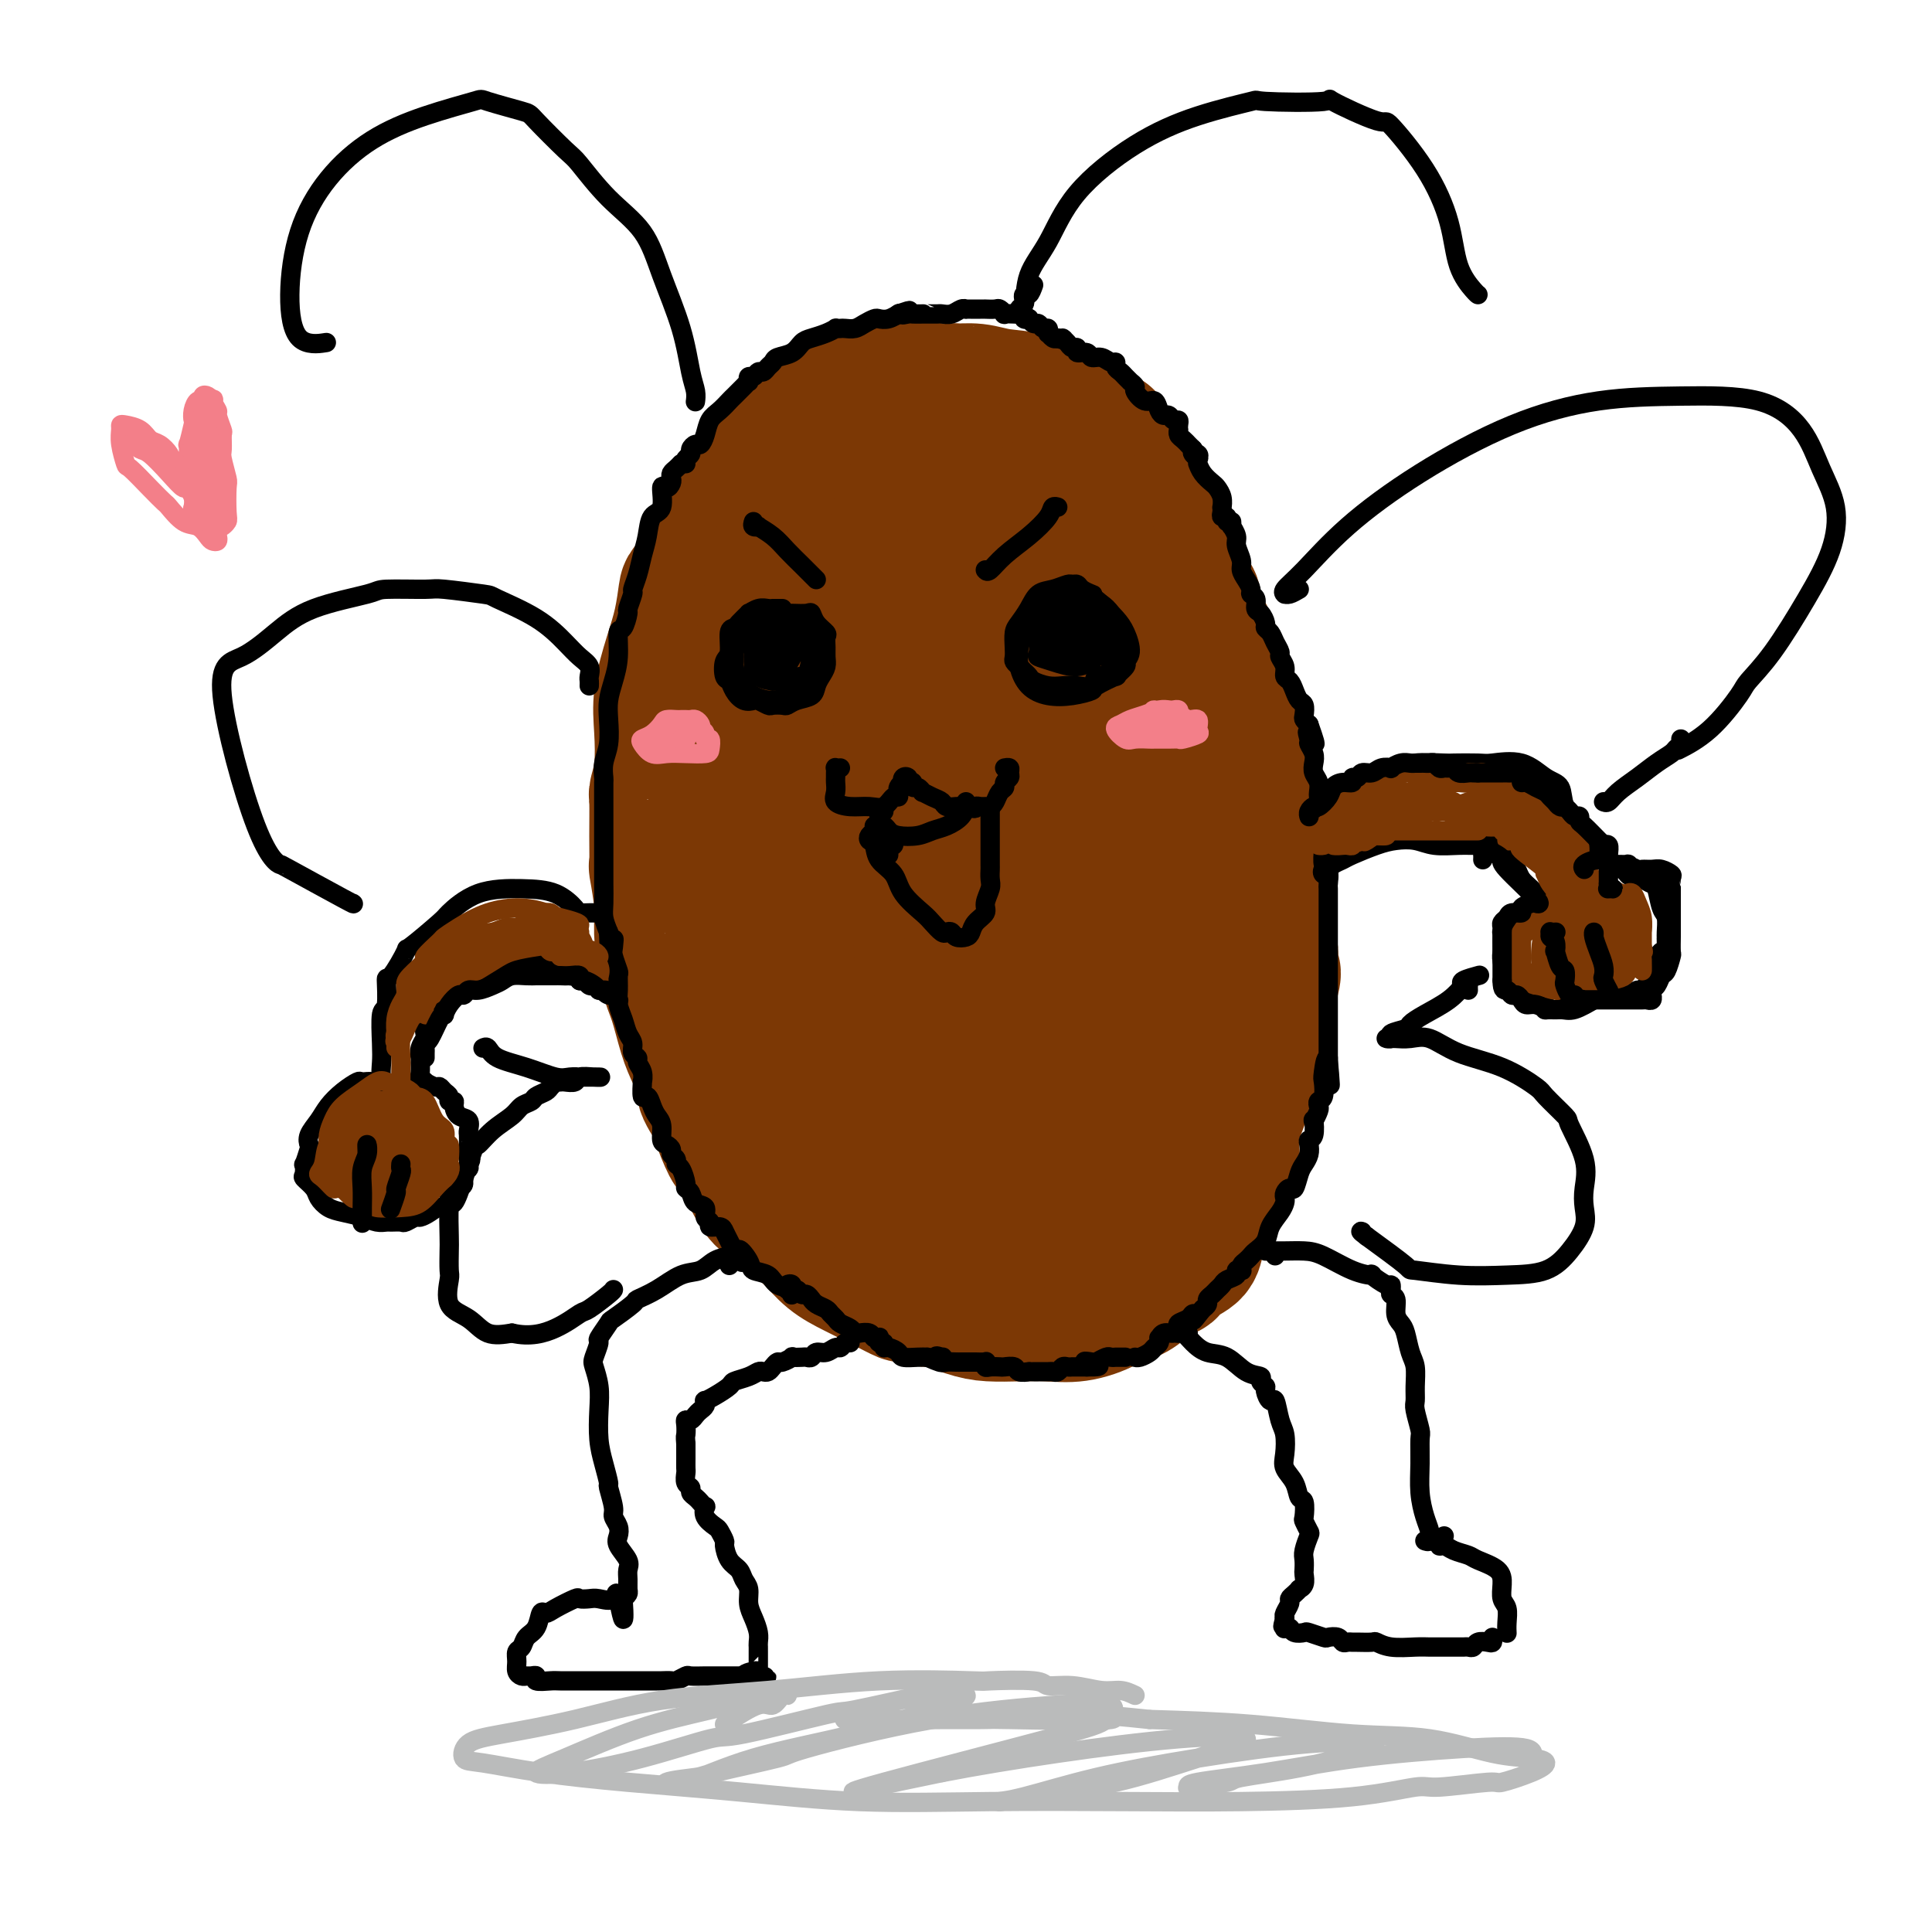 <svg viewBox='0 0 400 400' version='1.1' xmlns='http://www.w3.org/2000/svg' xmlns:xlink='http://www.w3.org/1999/xlink'><g fill='none' stroke='#7C3805' stroke-width='28' stroke-linecap='round' stroke-linejoin='round'><path d='M191,82c-0.265,-0.872 -0.530,-1.743 -1,-2c-0.470,-0.257 -1.146,0.101 -2,0c-0.854,-0.101 -1.888,-0.663 -2,-1c-0.112,-0.337 0.697,-0.451 0,0c-0.697,0.451 -2.902,1.468 -4,2c-1.098,0.532 -1.090,0.580 -2,1c-0.910,0.420 -2.739,1.212 -5,2c-2.261,0.788 -4.953,1.570 -7,3c-2.047,1.430 -3.449,3.506 -5,5c-1.551,1.494 -3.251,2.404 -5,4c-1.749,1.596 -3.548,3.877 -5,6c-1.452,2.123 -2.557,4.090 -3,5c-0.443,0.910 -0.223,0.765 -1,2c-0.777,1.235 -2.550,3.851 -3,5c-0.450,1.149 0.424,0.832 0,2c-0.424,1.168 -2.145,3.823 -3,5c-0.855,1.177 -0.842,0.878 -1,2c-0.158,1.122 -0.486,3.667 -1,6c-0.514,2.333 -1.213,4.454 -2,7c-0.787,2.546 -1.661,5.518 -2,8c-0.339,2.482 -0.144,4.475 0,7c0.144,2.525 0.235,5.582 0,8c-0.235,2.418 -0.796,4.197 -1,5c-0.204,0.803 -0.051,0.630 0,2c0.051,1.370 -0.001,4.284 0,7c0.001,2.716 0.055,5.233 0,6c-0.055,0.767 -0.219,-0.216 0,1c0.219,1.216 0.821,4.632 1,7c0.179,2.368 -0.066,3.688 0,6c0.066,2.312 0.443,5.615 1,8c0.557,2.385 1.295,3.853 2,6c0.705,2.147 1.378,4.973 2,7c0.622,2.027 1.194,3.256 2,5c0.806,1.744 1.845,4.003 2,5c0.155,0.997 -0.574,0.733 0,2c0.574,1.267 2.449,4.066 3,5c0.551,0.934 -0.224,0.003 0,1c0.224,0.997 1.445,3.922 2,5c0.555,1.078 0.444,0.308 1,1c0.556,0.692 1.778,2.846 3,5'/><path d='M155,243c3.572,7.438 4.000,5.031 5,5c1.000,-0.031 2.570,2.312 4,4c1.430,1.688 2.720,2.719 4,4c1.280,1.281 2.549,2.811 4,4c1.451,1.189 3.083,2.036 5,3c1.917,0.964 4.120,2.046 6,3c1.880,0.954 3.437,1.779 4,2c0.563,0.221 0.133,-0.161 1,0c0.867,0.161 3.031,0.866 4,1c0.969,0.134 0.743,-0.304 2,0c1.257,0.304 3.996,1.351 6,2c2.004,0.649 3.271,0.901 5,1c1.729,0.099 3.920,0.047 6,0c2.080,-0.047 4.051,-0.088 6,0c1.949,0.088 3.878,0.304 6,0c2.122,-0.304 4.436,-1.127 6,-2c1.564,-0.873 2.377,-1.797 3,-2c0.623,-0.203 1.055,0.315 2,0c0.945,-0.315 2.401,-1.464 3,-2c0.599,-0.536 0.339,-0.461 1,-1c0.661,-0.539 2.242,-1.694 3,-2c0.758,-0.306 0.692,0.235 1,0c0.308,-0.235 0.989,-1.248 2,-2c1.011,-0.752 2.350,-1.244 3,-2c0.650,-0.756 0.609,-1.775 1,-3c0.391,-1.225 1.214,-2.656 2,-4c0.786,-1.344 1.535,-2.602 2,-4c0.465,-1.398 0.646,-2.936 1,-4c0.354,-1.064 0.880,-1.655 1,-2c0.120,-0.345 -0.166,-0.446 0,-1c0.166,-0.554 0.784,-1.562 1,-2c0.216,-0.438 0.032,-0.306 0,-1c-0.032,-0.694 0.089,-2.212 0,-3c-0.089,-0.788 -0.389,-0.844 0,-2c0.389,-1.156 1.466,-3.412 2,-5c0.534,-1.588 0.525,-2.508 1,-4c0.475,-1.492 1.436,-3.556 2,-5c0.564,-1.444 0.733,-2.270 1,-4c0.267,-1.730 0.634,-4.365 1,-7'/><path d='M262,208c2.546,-9.081 1.410,-6.283 1,-6c-0.410,0.283 -0.096,-1.948 0,-3c0.096,-1.052 -0.027,-0.924 0,-1c0.027,-0.076 0.204,-0.354 0,-1c-0.204,-0.646 -0.789,-1.659 -1,-3c-0.211,-1.341 -0.046,-3.009 0,-5c0.046,-1.991 -0.025,-4.305 0,-6c0.025,-1.695 0.147,-2.770 0,-4c-0.147,-1.230 -0.561,-2.613 -1,-4c-0.439,-1.387 -0.902,-2.777 -1,-4c-0.098,-1.223 0.171,-2.277 0,-4c-0.171,-1.723 -0.781,-4.113 -1,-5c-0.219,-0.887 -0.048,-0.271 0,-1c0.048,-0.729 -0.028,-2.803 0,-4c0.028,-1.197 0.158,-1.516 0,-2c-0.158,-0.484 -0.606,-1.135 -1,-2c-0.394,-0.865 -0.736,-1.946 -1,-3c-0.264,-1.054 -0.452,-2.081 -1,-3c-0.548,-0.919 -1.456,-1.732 -2,-3c-0.544,-1.268 -0.723,-2.993 -1,-4c-0.277,-1.007 -0.653,-1.296 -1,-2c-0.347,-0.704 -0.666,-1.821 -1,-3c-0.334,-1.179 -0.682,-2.418 -1,-3c-0.318,-0.582 -0.605,-0.507 -1,-1c-0.395,-0.493 -0.897,-1.555 -1,-2c-0.103,-0.445 0.195,-0.275 0,-1c-0.195,-0.725 -0.881,-2.347 -1,-3c-0.119,-0.653 0.330,-0.338 0,-1c-0.330,-0.662 -1.438,-2.301 -2,-4c-0.562,-1.699 -0.578,-3.459 -1,-5c-0.422,-1.541 -1.249,-2.863 -2,-4c-0.751,-1.137 -1.424,-2.088 -2,-3c-0.576,-0.912 -1.053,-1.783 -2,-3c-0.947,-1.217 -2.364,-2.779 -3,-4c-0.636,-1.221 -0.490,-2.100 -1,-3c-0.510,-0.900 -1.676,-1.819 -2,-2c-0.324,-0.181 0.193,0.377 0,0c-0.193,-0.377 -1.097,-1.688 -2,-3'/><path d='M230,93c-2.095,-3.738 -0.333,-2.083 -1,-2c-0.667,0.083 -3.762,-1.405 -5,-2c-1.238,-0.595 -0.619,-0.298 0,0'/><path d='M222,89c-1.810,-0.950 -3.620,-1.900 -5,-3c-1.380,-1.100 -2.328,-2.348 -4,-3c-1.672,-0.652 -4.066,-0.706 -6,-1c-1.934,-0.294 -3.406,-0.827 -5,-1c-1.594,-0.173 -3.310,0.013 -4,0c-0.690,-0.013 -0.353,-0.224 -1,0c-0.647,0.224 -2.278,0.883 -3,1c-0.722,0.117 -0.534,-0.309 -1,0c-0.466,0.309 -1.587,1.352 -2,2c-0.413,0.648 -0.118,0.899 0,1c0.118,0.101 0.059,0.050 0,0'/><path d='M164,118c-0.088,-1.246 -0.175,-2.492 0,-4c0.175,-1.508 0.613,-3.278 1,-5c0.387,-1.722 0.724,-3.395 1,-4c0.276,-0.605 0.493,-0.141 0,0c-0.493,0.141 -1.695,-0.041 -2,0c-0.305,0.041 0.287,0.304 0,2c-0.287,1.696 -1.451,4.825 -2,6c-0.549,1.175 -0.482,0.396 -1,3c-0.518,2.604 -1.623,8.590 -3,17c-1.377,8.410 -3.028,19.244 -4,31c-0.972,11.756 -1.266,24.433 -1,33c0.266,8.567 1.090,13.023 2,16c0.910,2.977 1.904,4.476 3,6c1.096,1.524 2.294,3.073 3,3c0.706,-0.073 0.922,-1.768 1,-2c0.078,-0.232 0.020,1.000 0,-1c-0.020,-2.000 -0.001,-7.232 0,-9c0.001,-1.768 -0.016,-0.071 0,-4c0.016,-3.929 0.063,-13.484 0,-17c-0.063,-3.516 -0.237,-0.995 0,-6c0.237,-5.005 0.887,-17.537 2,-28c1.113,-10.463 2.691,-18.857 4,-25c1.309,-6.143 2.351,-10.033 3,-13c0.649,-2.967 0.906,-5.009 1,-6c0.094,-0.991 0.025,-0.931 0,-2c-0.025,-1.069 -0.007,-3.266 0,-4c0.007,-0.734 0.002,-0.005 0,0c-0.002,0.005 -0.002,-0.715 0,0c0.002,0.715 0.004,2.865 0,4c-0.004,1.135 -0.016,1.256 0,4c0.016,2.744 0.059,8.111 0,10c-0.059,1.889 -0.219,0.301 0,4c0.219,3.699 0.817,12.687 1,22c0.183,9.313 -0.048,18.951 0,28c0.048,9.049 0.374,17.508 1,25c0.626,7.492 1.553,14.017 2,19c0.447,4.983 0.413,8.424 1,11c0.587,2.576 1.793,4.288 3,6'/><path d='M180,238c1.410,6.666 1.936,5.331 2,5c0.064,-0.331 -0.333,0.342 0,2c0.333,1.658 1.398,4.300 2,5c0.602,0.700 0.743,-0.544 1,0c0.257,0.544 0.630,2.874 1,4c0.370,1.126 0.737,1.047 1,1c0.263,-0.047 0.420,-0.063 1,0c0.580,0.063 1.581,0.203 2,1c0.419,0.797 0.257,2.251 1,3c0.743,0.749 2.392,0.795 3,0c0.608,-0.795 0.174,-2.430 0,-3c-0.174,-0.570 -0.089,-0.075 0,-2c0.089,-1.925 0.183,-6.269 0,-8c-0.183,-1.731 -0.643,-0.849 -1,-4c-0.357,-3.151 -0.610,-10.336 -1,-13c-0.390,-2.664 -0.918,-0.808 -1,-5c-0.082,-4.192 0.283,-14.430 0,-23c-0.283,-8.570 -1.213,-15.470 -2,-23c-0.787,-7.530 -1.430,-15.690 -2,-23c-0.570,-7.310 -1.067,-13.772 -1,-19c0.067,-5.228 0.697,-9.223 1,-12c0.303,-2.777 0.278,-4.335 0,-6c-0.278,-1.665 -0.809,-3.437 -1,-4c-0.191,-0.563 -0.041,0.084 0,-1c0.041,-1.084 -0.027,-3.900 0,-5c0.027,-1.100 0.149,-0.486 1,-2c0.851,-1.514 2.430,-5.157 3,-7c0.570,-1.843 0.130,-1.885 1,-3c0.870,-1.115 3.051,-3.304 4,-4c0.949,-0.696 0.666,0.102 1,2c0.334,1.898 1.284,4.895 2,7c0.716,2.105 1.197,3.319 2,5c0.803,1.681 1.929,3.830 3,6c1.071,2.170 2.087,4.363 3,8c0.913,3.637 1.723,8.719 2,15c0.277,6.281 0.022,13.761 0,17c-0.022,3.239 0.190,2.235 0,6c-0.190,3.765 -0.783,12.298 -1,16c-0.217,3.702 -0.058,2.574 0,6c0.058,3.426 0.017,11.408 0,18c-0.017,6.592 -0.008,11.796 0,17'/><path d='M207,215c-0.381,15.271 -0.833,13.447 -1,15c-0.167,1.553 -0.049,6.482 0,9c0.049,2.518 0.028,2.625 0,3c-0.028,0.375 -0.064,1.019 0,1c0.064,-0.019 0.227,-0.702 0,-1c-0.227,-0.298 -0.845,-0.210 -1,-1c-0.155,-0.790 0.152,-2.459 0,-3c-0.152,-0.541 -0.761,0.046 -1,-1c-0.239,-1.046 -0.106,-3.726 0,-5c0.106,-1.274 0.185,-1.141 0,-3c-0.185,-1.859 -0.634,-5.709 -1,-11c-0.366,-5.291 -0.648,-12.022 -1,-21c-0.352,-8.978 -0.774,-20.204 -1,-29c-0.226,-8.796 -0.257,-15.161 0,-20c0.257,-4.839 0.801,-8.152 1,-11c0.199,-2.848 0.053,-5.230 0,-6c-0.053,-0.770 -0.011,0.071 0,-2c0.011,-2.071 -0.007,-7.053 0,-9c0.007,-1.947 0.038,-0.857 0,-3c-0.038,-2.143 -0.145,-7.519 0,-10c0.145,-2.481 0.544,-2.069 1,-3c0.456,-0.931 0.971,-3.206 1,-4c0.029,-0.794 -0.429,-0.108 0,1c0.429,1.108 1.744,2.637 3,4c1.256,1.363 2.453,2.560 4,3c1.547,0.440 3.445,0.124 5,1c1.555,0.876 2.769,2.944 4,5c1.231,2.056 2.481,4.098 3,5c0.519,0.902 0.307,0.663 1,3c0.693,2.337 2.289,7.250 3,9c0.711,1.750 0.535,0.338 1,3c0.465,2.662 1.569,9.398 2,12c0.431,2.602 0.187,1.070 0,5c-0.187,3.930 -0.318,13.323 -1,22c-0.682,8.677 -1.915,16.637 -3,24c-1.085,7.363 -2.023,14.128 -3,20c-0.977,5.872 -1.994,10.850 -3,14c-1.006,3.150 -2.002,4.471 -3,6c-0.998,1.529 -1.999,3.264 -3,5'/><path d='M214,242c-1.736,4.934 -1.575,4.769 -2,6c-0.425,1.231 -1.435,3.858 -2,5c-0.565,1.142 -0.685,0.798 -1,1c-0.315,0.202 -0.826,0.950 -1,1c-0.174,0.050 -0.012,-0.599 1,-1c1.012,-0.401 2.873,-0.554 4,-1c1.127,-0.446 1.518,-1.185 3,-3c1.482,-1.815 4.053,-4.706 6,-8c1.947,-3.294 3.270,-6.991 5,-12c1.730,-5.009 3.867,-11.330 5,-14c1.133,-2.670 1.261,-1.690 2,-5c0.739,-3.310 2.088,-10.910 3,-14c0.912,-3.090 1.388,-1.671 2,-4c0.612,-2.329 1.362,-8.407 2,-13c0.638,-4.593 1.164,-7.702 1,-12c-0.164,-4.298 -1.018,-9.785 -2,-15c-0.982,-5.215 -2.091,-10.157 -3,-14c-0.909,-3.843 -1.616,-6.588 -2,-8c-0.384,-1.412 -0.444,-1.492 -1,-2c-0.556,-0.508 -1.609,-1.443 -2,-2c-0.391,-0.557 -0.121,-0.737 0,-1c0.121,-0.263 0.093,-0.610 0,-1c-0.093,-0.390 -0.250,-0.825 0,-1c0.250,-0.175 0.908,-0.091 2,1c1.092,1.091 2.619,3.189 4,6c1.381,2.811 2.617,6.336 4,10c1.383,3.664 2.913,7.466 4,12c1.087,4.534 1.730,9.799 2,16c0.270,6.201 0.167,13.339 0,19c-0.167,5.661 -0.396,9.844 -1,14c-0.604,4.156 -1.582,8.285 -2,10c-0.418,1.715 -0.277,1.016 -1,3c-0.723,1.984 -2.310,6.649 -3,9c-0.690,2.351 -0.483,2.386 -1,4c-0.517,1.614 -1.759,4.807 -3,8'/><path d='M237,236c-2.338,6.408 -3.183,5.429 -4,6c-0.817,0.571 -1.606,2.692 -2,4c-0.394,1.308 -0.392,1.801 0,1c0.392,-0.801 1.176,-2.898 2,-6c0.824,-3.102 1.689,-7.211 2,-12c0.311,-4.789 0.067,-10.260 0,-12c-0.067,-1.740 0.043,0.251 0,-3c-0.043,-3.251 -0.240,-11.745 0,-15c0.240,-3.255 0.918,-1.273 1,-5c0.082,-3.727 -0.431,-13.164 -1,-21c-0.569,-7.836 -1.196,-14.072 -2,-21c-0.804,-6.928 -1.787,-14.549 -3,-21c-1.213,-6.451 -2.656,-11.733 -4,-16c-1.344,-4.267 -2.590,-7.519 -4,-9c-1.410,-1.481 -2.983,-1.192 -4,-1c-1.017,0.192 -1.479,0.287 -2,0c-0.521,-0.287 -1.102,-0.957 -1,0c0.102,0.957 0.886,3.540 1,4c0.114,0.460 -0.444,-1.203 0,1c0.444,2.203 1.890,8.273 3,14c1.110,5.727 1.885,11.111 4,19c2.115,7.889 5.570,18.282 8,28c2.430,9.718 3.835,18.759 5,26c1.165,7.241 2.091,12.682 2,18c-0.091,5.318 -1.199,10.515 -2,15c-0.801,4.485 -1.294,8.259 -3,11c-1.706,2.741 -4.627,4.448 -7,5c-2.373,0.552 -4.200,-0.050 -5,0c-0.800,0.050 -0.572,0.751 -2,0c-1.428,-0.751 -4.513,-2.955 -7,-5c-2.487,-2.045 -4.378,-3.929 -6,-6c-1.622,-2.071 -2.975,-4.327 -4,-7c-1.025,-2.673 -1.721,-5.764 -2,-10c-0.279,-4.236 -0.139,-9.618 0,-15'/><path d='M200,203c0.553,-5.195 1.934,-10.683 4,-15c2.066,-4.317 4.817,-7.463 6,-9c1.183,-1.537 0.797,-1.465 2,-3c1.203,-1.535 3.994,-4.677 5,-6c1.006,-1.323 0.228,-0.827 1,-2c0.772,-1.173 3.094,-4.014 4,-5c0.906,-0.986 0.398,-0.118 1,0c0.602,0.118 2.316,-0.515 3,2c0.684,2.515 0.339,8.178 0,15c-0.339,6.822 -0.673,14.803 -2,24c-1.327,9.197 -3.648,19.609 -6,28c-2.352,8.391 -4.736,14.761 -7,18c-2.264,3.239 -4.410,3.348 -6,2c-1.590,-1.348 -2.626,-4.154 -3,-5c-0.374,-0.846 -0.086,0.268 -1,-3c-0.914,-3.268 -3.028,-10.917 -4,-14c-0.972,-3.083 -0.800,-1.599 -1,-5c-0.200,-3.401 -0.771,-11.686 -1,-15c-0.229,-3.314 -0.114,-1.657 0,0'/></g>
<g fill='none' stroke='#000000' stroke-width='4' stroke-linecap='round' stroke-linejoin='round'><path d='M141,96c-0.311,0.334 -0.622,0.669 -1,1c-0.378,0.331 -0.824,0.659 -1,1c-0.176,0.341 -0.084,0.694 0,1c0.084,0.306 0.159,0.566 0,1c-0.159,0.434 -0.553,1.042 -1,1c-0.447,-0.042 -0.946,-0.735 -1,0c-0.054,0.735 0.337,2.899 0,4c-0.337,1.101 -1.401,1.140 -2,2c-0.599,0.860 -0.734,2.543 -1,4c-0.266,1.457 -0.664,2.689 -1,4c-0.336,1.311 -0.611,2.702 -1,4c-0.389,1.298 -0.891,2.503 -1,3c-0.109,0.497 0.177,0.287 0,1c-0.177,0.713 -0.817,2.349 -1,3c-0.183,0.651 0.092,0.316 0,1c-0.092,0.684 -0.550,2.388 -1,3c-0.450,0.612 -0.891,0.133 -1,1c-0.109,0.867 0.115,3.081 0,5c-0.115,1.919 -0.571,3.542 -1,5c-0.429,1.458 -0.833,2.752 -1,4c-0.167,1.248 -0.097,2.451 0,4c0.097,1.549 0.222,3.444 0,5c-0.222,1.556 -0.792,2.773 -1,4c-0.208,1.227 -0.056,2.466 0,3c0.056,0.534 0.015,0.365 0,1c-0.015,0.635 -0.004,2.074 0,3c0.004,0.926 0.001,1.338 0,2c-0.001,0.662 -0.000,1.574 0,2c0.000,0.426 0.000,0.367 0,1c-0.000,0.633 0.000,1.958 0,3c-0.000,1.042 -0.001,1.801 0,3c0.001,1.199 0.003,2.838 0,4c-0.003,1.162 -0.011,1.848 0,3c0.011,1.152 0.041,2.772 0,4c-0.041,1.228 -0.155,2.065 0,3c0.155,0.935 0.577,1.967 1,3'/><path d='M126,193c0.222,7.838 0.777,3.432 1,2c0.223,-1.432 0.112,0.108 0,1c-0.112,0.892 -0.227,1.134 0,2c0.227,0.866 0.796,2.356 1,3c0.204,0.644 0.043,0.441 0,1c-0.043,0.559 0.031,1.879 0,3c-0.031,1.121 -0.167,2.044 0,3c0.167,0.956 0.637,1.944 1,3c0.363,1.056 0.618,2.180 1,3c0.382,0.820 0.891,1.335 1,2c0.109,0.665 -0.181,1.479 0,2c0.181,0.521 0.833,0.749 1,1c0.167,0.251 -0.152,0.524 0,1c0.152,0.476 0.776,1.156 1,2c0.224,0.844 0.049,1.854 0,2c-0.049,0.146 0.028,-0.571 0,0c-0.028,0.571 -0.161,2.431 0,3c0.161,0.569 0.617,-0.152 1,0c0.383,0.152 0.694,1.178 1,2c0.306,0.822 0.608,1.438 1,2c0.392,0.562 0.875,1.068 1,2c0.125,0.932 -0.106,2.291 0,3c0.106,0.709 0.549,0.768 1,1c0.451,0.232 0.908,0.638 1,1c0.092,0.362 -0.182,0.682 0,1c0.182,0.318 0.818,0.635 1,1c0.182,0.365 -0.092,0.779 0,1c0.092,0.221 0.548,0.248 1,1c0.452,0.752 0.899,2.228 1,3c0.101,0.772 -0.146,0.841 0,1c0.146,0.159 0.684,0.410 1,1c0.316,0.590 0.408,1.521 1,2c0.592,0.479 1.682,0.506 2,1c0.318,0.494 -0.136,1.455 0,2c0.136,0.545 0.863,0.674 1,1c0.137,0.326 -0.314,0.850 0,1c0.314,0.150 1.393,-0.073 2,0c0.607,0.073 0.740,0.443 1,1c0.260,0.557 0.646,1.302 1,2c0.354,0.698 0.677,1.349 1,2'/><path d='M152,259c3.049,4.859 1.172,1.008 1,0c-0.172,-1.008 1.363,0.829 2,2c0.637,1.171 0.377,1.676 1,2c0.623,0.324 2.128,0.465 3,1c0.872,0.535 1.110,1.463 2,2c0.890,0.537 2.432,0.683 3,1c0.568,0.317 0.162,0.805 0,1c-0.162,0.195 -0.081,0.098 0,0'/><path d='M142,96c-0.120,-0.331 -0.239,-0.662 0,-1c0.239,-0.338 0.838,-0.684 1,-1c0.162,-0.316 -0.112,-0.602 0,-1c0.112,-0.398 0.610,-0.907 1,-1c0.390,-0.093 0.672,0.231 1,0c0.328,-0.231 0.703,-1.017 1,-2c0.297,-0.983 0.517,-2.165 1,-3c0.483,-0.835 1.229,-1.324 2,-2c0.771,-0.676 1.566,-1.539 2,-2c0.434,-0.461 0.508,-0.520 1,-1c0.492,-0.480 1.403,-1.381 2,-2c0.597,-0.619 0.881,-0.954 1,-1c0.119,-0.046 0.073,0.199 0,0c-0.073,-0.199 -0.174,-0.841 0,-1c0.174,-0.159 0.625,0.165 1,0c0.375,-0.165 0.676,-0.818 1,-1c0.324,-0.182 0.671,0.107 1,0c0.329,-0.107 0.641,-0.610 1,-1c0.359,-0.390 0.767,-0.668 1,-1c0.233,-0.332 0.292,-0.719 1,-1c0.708,-0.281 2.064,-0.457 3,-1c0.936,-0.543 1.451,-1.452 2,-2c0.549,-0.548 1.131,-0.735 2,-1c0.869,-0.265 2.025,-0.607 3,-1c0.975,-0.393 1.770,-0.837 2,-1c0.230,-0.163 -0.104,-0.047 0,0c0.104,0.047 0.648,0.023 1,0c0.352,-0.023 0.513,-0.045 1,0c0.487,0.045 1.299,0.157 2,0c0.701,-0.157 1.292,-0.582 2,-1c0.708,-0.418 1.535,-0.830 2,-1c0.465,-0.170 0.568,-0.097 1,0c0.432,0.097 1.193,0.218 2,0c0.807,-0.218 1.659,-0.777 2,-1c0.341,-0.223 0.170,-0.112 0,0'/><path d='M186,65c4.041,-1.392 1.642,-0.373 1,0c-0.642,0.373 0.471,0.100 1,0c0.529,-0.100 0.474,-0.027 1,0c0.526,0.027 1.632,0.007 2,0c0.368,-0.007 -0.001,-0.001 0,0c0.001,0.001 0.371,-0.004 1,0c0.629,0.004 1.517,0.015 2,0c0.483,-0.015 0.559,-0.057 1,0c0.441,0.057 1.245,0.211 2,0c0.755,-0.211 1.459,-0.789 2,-1c0.541,-0.211 0.918,-0.057 1,0c0.082,0.057 -0.131,0.015 0,0c0.131,-0.015 0.608,-0.004 1,0c0.392,0.004 0.700,0.001 1,0c0.300,-0.001 0.591,-0.001 1,0c0.409,0.001 0.937,0.004 1,0c0.063,-0.004 -0.339,-0.015 0,0c0.339,0.015 1.418,0.057 2,0c0.582,-0.057 0.666,-0.211 1,0c0.334,0.211 0.917,0.788 1,1c0.083,0.212 -0.333,0.061 0,0c0.333,-0.061 1.414,-0.030 2,0c0.586,0.030 0.678,0.060 1,0c0.322,-0.060 0.874,-0.208 1,0c0.126,0.208 -0.173,0.773 0,1c0.173,0.227 0.820,0.118 1,0c0.180,-0.118 -0.106,-0.243 0,0c0.106,0.243 0.603,0.854 1,1c0.397,0.146 0.694,-0.172 1,0c0.306,0.172 0.621,0.834 1,1c0.379,0.166 0.823,-0.166 1,0c0.177,0.166 0.089,0.828 0,1c-0.089,0.172 -0.178,-0.146 0,0c0.178,0.146 0.622,0.756 1,1c0.378,0.244 0.689,0.122 1,0'/><path d='M219,70c2.188,0.885 1.159,0.098 1,0c-0.159,-0.098 0.553,0.495 1,1c0.447,0.505 0.630,0.924 1,1c0.370,0.076 0.928,-0.191 1,0c0.072,0.191 -0.342,0.840 0,1c0.342,0.160 1.441,-0.168 2,0c0.559,0.168 0.580,0.833 1,1c0.420,0.167 1.240,-0.162 2,0c0.760,0.162 1.460,0.817 2,1c0.540,0.183 0.919,-0.105 1,0c0.081,0.105 -0.137,0.601 0,1c0.137,0.399 0.629,0.699 1,1c0.371,0.301 0.620,0.604 1,1c0.380,0.396 0.892,0.885 1,1c0.108,0.115 -0.189,-0.143 0,0c0.189,0.143 0.863,0.686 1,1c0.137,0.314 -0.261,0.400 0,1c0.261,0.600 1.183,1.715 2,2c0.817,0.285 1.528,-0.259 2,0c0.472,0.259 0.705,1.323 1,2c0.295,0.677 0.654,0.969 1,1c0.346,0.031 0.681,-0.198 1,0c0.319,0.198 0.622,0.823 1,1c0.378,0.177 0.833,-0.093 1,0c0.167,0.093 0.048,0.549 0,1c-0.048,0.451 -0.023,0.895 0,1c0.023,0.105 0.044,-0.130 0,0c-0.044,0.130 -0.153,0.626 0,1c0.153,0.374 0.567,0.626 1,1c0.433,0.374 0.886,0.870 1,1c0.114,0.130 -0.110,-0.106 0,0c0.110,0.106 0.555,0.553 1,1'/><path d='M247,93c2.414,3.023 0.450,1.579 0,1c-0.450,-0.579 0.613,-0.293 1,0c0.387,0.293 0.096,0.593 0,1c-0.096,0.407 0.001,0.920 0,1c-0.001,0.080 -0.102,-0.274 0,0c0.102,0.274 0.405,1.177 1,2c0.595,0.823 1.480,1.565 2,2c0.520,0.435 0.676,0.564 1,1c0.324,0.436 0.818,1.179 1,2c0.182,0.821 0.053,1.722 0,2c-0.053,0.278 -0.028,-0.065 0,0c0.028,0.065 0.060,0.540 0,1c-0.060,0.460 -0.212,0.907 0,1c0.212,0.093 0.788,-0.167 1,0c0.212,0.167 0.061,0.762 0,1c-0.061,0.238 -0.030,0.119 0,0'/><path d='M163,267c-0.120,-0.390 -0.239,-0.780 0,-1c0.239,-0.220 0.837,-0.270 1,0c0.163,0.270 -0.110,0.861 0,1c0.110,0.139 0.603,-0.174 1,0c0.397,0.174 0.697,0.834 1,1c0.303,0.166 0.610,-0.163 1,0c0.390,0.163 0.864,0.817 1,1c0.136,0.183 -0.065,-0.106 0,0c0.065,0.106 0.398,0.606 1,1c0.602,0.394 1.474,0.683 2,1c0.526,0.317 0.704,0.663 1,1c0.296,0.337 0.708,0.665 1,1c0.292,0.335 0.463,0.677 1,1c0.537,0.323 1.439,0.626 2,1c0.561,0.374 0.781,0.818 1,1c0.219,0.182 0.437,0.100 1,0c0.563,-0.100 1.470,-0.219 2,0c0.530,0.219 0.682,0.776 1,1c0.318,0.224 0.803,0.117 1,0c0.197,-0.117 0.107,-0.242 0,0c-0.107,0.242 -0.232,0.852 0,1c0.232,0.148 0.820,-0.167 1,0c0.180,0.167 -0.047,0.815 0,1c0.047,0.185 0.369,-0.094 1,0c0.631,0.094 1.571,0.561 2,1c0.429,0.439 0.346,0.849 1,1c0.654,0.151 2.044,0.043 3,0c0.956,-0.043 1.478,-0.022 2,0'/><path d='M192,281c4.879,2.161 2.577,0.565 2,0c-0.577,-0.565 0.570,-0.099 1,0c0.430,0.099 0.142,-0.170 0,0c-0.142,0.170 -0.139,0.778 0,1c0.139,0.222 0.415,0.060 1,0c0.585,-0.060 1.481,-0.016 2,0c0.519,0.016 0.663,0.004 1,0c0.337,-0.004 0.868,-0.001 1,0c0.132,0.001 -0.136,-0.001 0,0c0.136,0.001 0.677,0.004 1,0c0.323,-0.004 0.428,-0.015 1,0c0.572,0.015 1.610,0.057 2,0c0.390,-0.057 0.131,-0.211 0,0c-0.131,0.211 -0.133,0.788 0,1c0.133,0.212 0.401,0.061 1,0c0.599,-0.061 1.527,-0.030 2,0c0.473,0.030 0.490,0.061 1,0c0.510,-0.061 1.513,-0.212 2,0c0.487,0.212 0.458,0.789 1,1c0.542,0.211 1.655,0.057 2,0c0.345,-0.057 -0.076,-0.015 0,0c0.076,0.015 0.650,0.005 1,0c0.350,-0.005 0.475,-0.005 1,0c0.525,0.005 1.450,0.015 2,0c0.550,-0.015 0.726,-0.057 1,0c0.274,0.057 0.647,0.211 1,0c0.353,-0.211 0.686,-0.789 1,-1c0.314,-0.211 0.609,-0.057 1,0c0.391,0.057 0.878,0.015 1,0c0.122,-0.015 -0.122,-0.004 0,0c0.122,0.004 0.610,0.001 1,0c0.390,-0.001 0.683,-0.000 1,0c0.317,0.000 0.659,0.000 1,0'/><path d='M225,283c5.053,0.087 1.185,-0.695 0,-1c-1.185,-0.305 0.313,-0.134 1,0c0.687,0.134 0.561,0.232 1,0c0.439,-0.232 1.441,-0.794 2,-1c0.559,-0.206 0.675,-0.055 1,0c0.325,0.055 0.858,0.015 1,0c0.142,-0.015 -0.106,-0.004 0,0c0.106,0.004 0.567,0.001 1,0c0.433,-0.001 0.838,-0.000 1,0c0.162,0.000 0.081,0.000 0,0'/><path d='M255,108c0.033,0.473 0.065,0.945 0,1c-0.065,0.055 -0.228,-0.309 0,0c0.228,0.309 0.849,1.290 1,2c0.151,0.710 -0.166,1.150 0,2c0.166,0.850 0.814,2.112 1,3c0.186,0.888 -0.090,1.403 0,2c0.090,0.597 0.545,1.277 1,2c0.455,0.723 0.909,1.488 1,2c0.091,0.512 -0.182,0.771 0,1c0.182,0.229 0.818,0.429 1,1c0.182,0.571 -0.092,1.514 0,2c0.092,0.486 0.549,0.514 1,1c0.451,0.486 0.895,1.429 1,2c0.105,0.571 -0.131,0.768 0,1c0.131,0.232 0.627,0.499 1,1c0.373,0.501 0.621,1.237 1,2c0.379,0.763 0.889,1.551 1,2c0.111,0.449 -0.178,0.557 0,1c0.178,0.443 0.821,1.222 1,2c0.179,0.778 -0.106,1.555 0,2c0.106,0.445 0.603,0.557 1,1c0.397,0.443 0.694,1.218 1,2c0.306,0.782 0.621,1.571 1,2c0.379,0.429 0.823,0.496 1,1c0.177,0.504 0.086,1.443 0,2c-0.086,0.557 -0.167,0.730 0,1c0.167,0.270 0.584,0.635 1,1'/><path d='M271,150c2.471,6.899 0.648,3.147 0,2c-0.648,-1.147 -0.122,0.312 0,1c0.122,0.688 -0.160,0.607 0,1c0.160,0.393 0.761,1.261 1,2c0.239,0.739 0.117,1.348 0,2c-0.117,0.652 -0.227,1.345 0,2c0.227,0.655 0.792,1.270 1,2c0.208,0.730 0.060,1.575 0,2c-0.060,0.425 -0.030,0.429 0,1c0.030,0.571 0.061,1.709 0,2c-0.061,0.291 -0.212,-0.266 0,0c0.212,0.266 0.789,1.354 1,2c0.211,0.646 0.055,0.850 0,1c-0.055,0.150 -0.011,0.248 0,1c0.011,0.752 -0.011,2.160 0,3c0.011,0.840 0.056,1.112 0,2c-0.056,0.888 -0.211,2.393 0,3c0.211,0.607 0.789,0.318 1,1c0.211,0.682 0.057,2.337 0,3c-0.057,0.663 -0.015,0.334 0,1c0.015,0.666 0.004,2.327 0,3c-0.004,0.673 -0.001,0.359 0,1c0.001,0.641 0.000,2.237 0,3c-0.000,0.763 -0.000,0.694 0,1c0.000,0.306 0.000,0.988 0,2c-0.000,1.012 -0.000,2.355 0,3c0.000,0.645 0.000,0.592 0,1c-0.000,0.408 -0.000,1.277 0,2c0.000,0.723 0.000,1.301 0,2c-0.000,0.699 -0.000,1.519 0,2c0.000,0.481 0.000,0.622 0,1c-0.000,0.378 -0.000,0.992 0,2c0.000,1.008 0.000,2.408 0,3c-0.000,0.592 -0.000,0.375 0,1c0.000,0.625 0.000,2.091 0,3c-0.000,0.909 -0.000,1.260 0,2c0.000,0.740 0.000,1.870 0,3'/><path d='M275,219c0.678,10.800 0.374,3.299 0,1c-0.374,-2.299 -0.819,0.603 -1,2c-0.181,1.397 -0.100,1.290 0,2c0.100,0.710 0.219,2.237 0,3c-0.219,0.763 -0.777,0.762 -1,1c-0.223,0.238 -0.111,0.715 0,1c0.111,0.285 0.222,0.377 0,1c-0.222,0.623 -0.778,1.777 -1,2c-0.222,0.223 -0.111,-0.484 0,0c0.111,0.484 0.223,2.161 0,3c-0.223,0.839 -0.781,0.842 -1,1c-0.219,0.158 -0.100,0.470 0,1c0.100,0.530 0.182,1.276 0,2c-0.182,0.724 -0.627,1.426 -1,2c-0.373,0.574 -0.675,1.018 -1,2c-0.325,0.982 -0.675,2.500 -1,3c-0.325,0.500 -0.625,-0.019 -1,0c-0.375,0.019 -0.826,0.574 -1,1c-0.174,0.426 -0.073,0.722 0,1c0.073,0.278 0.118,0.536 0,1c-0.118,0.464 -0.399,1.132 -1,2c-0.601,0.868 -1.523,1.934 -2,3c-0.477,1.066 -0.510,2.131 -1,3c-0.490,0.869 -1.438,1.543 -2,2c-0.562,0.457 -0.738,0.697 -1,1c-0.262,0.303 -0.610,0.669 -1,1c-0.390,0.331 -0.821,0.628 -1,1c-0.179,0.372 -0.107,0.821 0,1c0.107,0.179 0.250,0.089 0,0c-0.250,-0.089 -0.893,-0.179 -1,0c-0.107,0.179 0.322,0.625 0,1c-0.322,0.375 -1.397,0.678 -2,1c-0.603,0.322 -0.735,0.664 -1,1c-0.265,0.336 -0.662,0.667 -1,1c-0.338,0.333 -0.616,0.666 -1,1c-0.384,0.334 -0.873,0.667 -1,1c-0.127,0.333 0.106,0.667 0,1c-0.106,0.333 -0.553,0.667 -1,1'/><path d='M249,271c-3.180,4.091 -1.630,1.817 -1,1c0.630,-0.817 0.341,-0.178 0,0c-0.341,0.178 -0.734,-0.106 -1,0c-0.266,0.106 -0.403,0.602 -1,1c-0.597,0.398 -1.652,0.699 -2,1c-0.348,0.301 0.012,0.602 0,1c-0.012,0.398 -0.395,0.894 -1,1c-0.605,0.106 -1.433,-0.179 -2,0c-0.567,0.179 -0.872,0.821 -1,1c-0.128,0.179 -0.079,-0.106 0,0c0.079,0.106 0.189,0.603 0,1c-0.189,0.397 -0.678,0.695 -1,1c-0.322,0.305 -0.478,0.618 -1,1c-0.522,0.382 -1.410,0.834 -2,1c-0.590,0.166 -0.883,0.048 -1,0c-0.117,-0.048 -0.059,-0.024 0,0'/><path d='M144,83c-0.021,0.159 -0.043,0.318 0,0c0.043,-0.318 0.149,-1.111 0,-2c-0.149,-0.889 -0.554,-1.872 -1,-4c-0.446,-2.128 -0.932,-5.400 -2,-9c-1.068,-3.600 -2.719,-7.527 -4,-11c-1.281,-3.473 -2.193,-6.493 -4,-9c-1.807,-2.507 -4.509,-4.502 -7,-7c-2.491,-2.498 -4.770,-5.499 -6,-7c-1.230,-1.501 -1.412,-1.500 -3,-3c-1.588,-1.500 -4.584,-4.499 -6,-6c-1.416,-1.501 -1.253,-1.503 -3,-2c-1.747,-0.497 -5.403,-1.488 -7,-2c-1.597,-0.512 -1.134,-0.545 -3,0c-1.866,0.545 -6.059,1.667 -10,3c-3.941,1.333 -7.628,2.876 -11,5c-3.372,2.124 -6.430,4.828 -9,8c-2.570,3.172 -4.653,6.811 -6,11c-1.347,4.189 -1.959,8.927 -2,13c-0.041,4.073 0.489,7.481 2,9c1.511,1.519 4.003,1.148 5,1c0.997,-0.148 0.498,-0.074 0,0'/><path d='M214,59c-0.312,0.870 -0.624,1.739 -1,2c-0.376,0.261 -0.815,-0.087 -1,0c-0.185,0.087 -0.116,0.608 0,1c0.116,0.392 0.277,0.654 0,1c-0.277,0.346 -0.993,0.775 -1,1c-0.007,0.225 0.695,0.246 1,-1c0.305,-1.246 0.213,-3.757 1,-6c0.787,-2.243 2.451,-4.216 4,-7c1.549,-2.784 2.981,-6.378 6,-10c3.019,-3.622 7.625,-7.271 12,-10c4.375,-2.729 8.519,-4.539 13,-6c4.481,-1.461 9.300,-2.572 11,-3c1.700,-0.428 0.282,-0.174 3,0c2.718,0.174 9.573,0.268 12,0c2.427,-0.268 0.426,-0.897 2,0c1.574,0.897 6.724,3.320 9,4c2.276,0.680 1.678,-0.382 3,1c1.322,1.382 4.564,5.207 7,9c2.436,3.793 4.064,7.552 5,11c0.936,3.448 1.179,6.584 2,9c0.821,2.416 2.221,4.112 3,5c0.779,0.888 0.937,0.968 1,1c0.063,0.032 0.032,0.016 0,0'/><path d='M162,126c-0.304,-0.001 -0.609,-0.001 -1,0c-0.391,0.001 -0.869,0.005 -1,0c-0.131,-0.005 0.086,-0.017 0,0c-0.086,0.017 -0.475,0.064 -1,0c-0.525,-0.064 -1.187,-0.238 -2,0c-0.813,0.238 -1.777,0.887 -2,1c-0.223,0.113 0.295,-0.310 0,0c-0.295,0.310 -1.403,1.352 -2,2c-0.597,0.648 -0.683,0.902 -1,1c-0.317,0.098 -0.866,0.039 -1,1c-0.134,0.961 0.149,2.943 0,4c-0.149,1.057 -0.728,1.191 -1,2c-0.272,0.809 -0.238,2.294 0,3c0.238,0.706 0.678,0.633 1,1c0.322,0.367 0.524,1.174 1,2c0.476,0.826 1.226,1.671 2,2c0.774,0.329 1.573,0.140 2,0c0.427,-0.140 0.481,-0.233 1,0c0.519,0.233 1.503,0.791 2,1c0.497,0.209 0.508,0.068 1,0c0.492,-0.068 1.466,-0.063 2,0c0.534,0.063 0.629,0.183 1,0c0.371,-0.183 1.017,-0.668 2,-1c0.983,-0.332 2.302,-0.512 3,-1c0.698,-0.488 0.776,-1.285 1,-2c0.224,-0.715 0.596,-1.347 1,-2c0.404,-0.653 0.842,-1.326 1,-2c0.158,-0.674 0.036,-1.349 0,-2c-0.036,-0.651 0.015,-1.278 0,-2c-0.015,-0.722 -0.097,-1.538 0,-2c0.097,-0.462 0.371,-0.569 0,-1c-0.371,-0.431 -1.387,-1.187 -2,-2c-0.613,-0.813 -0.824,-1.682 -1,-2c-0.176,-0.318 -0.317,-0.086 -1,0c-0.683,0.086 -1.910,0.024 -3,0c-1.090,-0.024 -2.045,-0.012 -3,0'/><path d='M161,127c-1.808,-0.340 -2.330,-0.190 -3,0c-0.670,0.190 -1.490,0.421 -2,1c-0.510,0.579 -0.711,1.507 -1,2c-0.289,0.493 -0.666,0.550 -1,1c-0.334,0.450 -0.624,1.292 -1,2c-0.376,0.708 -0.839,1.282 -1,2c-0.161,0.718 -0.020,1.580 0,2c0.020,0.420 -0.081,0.397 0,1c0.081,0.603 0.342,1.830 1,3c0.658,1.170 1.711,2.281 3,3c1.289,0.719 2.815,1.046 4,1c1.185,-0.046 2.030,-0.464 3,-1c0.970,-0.536 2.066,-1.191 3,-2c0.934,-0.809 1.705,-1.771 2,-3c0.295,-1.229 0.113,-2.723 0,-3c-0.113,-0.277 -0.158,0.665 0,0c0.158,-0.665 0.517,-2.935 0,-4c-0.517,-1.065 -1.912,-0.925 -2,-1c-0.088,-0.075 1.130,-0.366 0,-1c-1.130,-0.634 -4.609,-1.610 -6,-2c-1.391,-0.390 -0.696,-0.195 0,0'/><path d='M160,130c-1.156,0.544 -2.312,1.088 -3,2c-0.688,0.912 -0.909,2.192 -1,3c-0.091,0.808 -0.052,1.144 0,2c0.052,0.856 0.117,2.231 1,3c0.883,0.769 2.583,0.934 3,1c0.417,0.066 -0.450,0.035 0,0c0.450,-0.035 2.215,-0.074 3,0c0.785,0.074 0.589,0.263 1,0c0.411,-0.263 1.429,-0.976 2,-1c0.571,-0.024 0.695,0.640 1,0c0.305,-0.640 0.791,-2.584 1,-4c0.209,-1.416 0.141,-2.304 0,-3c-0.141,-0.696 -0.353,-1.200 -1,-2c-0.647,-0.800 -1.728,-1.895 -3,-2c-1.272,-0.105 -2.736,0.781 -4,2c-1.264,1.219 -2.328,2.771 -3,4c-0.672,1.229 -0.952,2.133 -1,3c-0.048,0.867 0.137,1.695 0,2c-0.137,0.305 -0.594,0.086 0,0c0.594,-0.086 2.241,-0.040 3,0c0.759,0.040 0.632,0.074 1,0c0.368,-0.074 1.231,-0.257 2,-1c0.769,-0.743 1.443,-2.046 2,-3c0.557,-0.954 0.996,-1.560 1,-2c0.004,-0.440 -0.428,-0.716 -1,-1c-0.572,-0.284 -1.285,-0.577 -2,0c-0.715,0.577 -1.431,2.022 -2,3c-0.569,0.978 -0.990,1.488 -1,2c-0.010,0.512 0.389,1.027 1,1c0.611,-0.027 1.432,-0.595 2,-1c0.568,-0.405 0.884,-0.648 1,-1c0.116,-0.352 0.033,-0.815 0,-1c-0.033,-0.185 -0.017,-0.093 0,0'/><path d='M225,123c0.368,-0.022 0.736,-0.044 1,0c0.264,0.044 0.423,0.155 0,0c-0.423,-0.155 -1.428,-0.574 -2,-1c-0.572,-0.426 -0.709,-0.859 -1,-1c-0.291,-0.141 -0.735,0.009 -1,0c-0.265,-0.009 -0.351,-0.178 -1,0c-0.649,0.178 -1.862,0.704 -3,1c-1.138,0.296 -2.200,0.362 -3,1c-0.800,0.638 -1.339,1.848 -2,3c-0.661,1.152 -1.446,2.245 -2,3c-0.554,0.755 -0.877,1.172 -1,2c-0.123,0.828 -0.044,2.067 0,3c0.044,0.933 0.054,1.559 0,2c-0.054,0.441 -0.171,0.695 0,1c0.171,0.305 0.629,0.660 1,1c0.371,0.340 0.655,0.666 1,1c0.345,0.334 0.752,0.677 1,1c0.248,0.323 0.336,0.624 1,1c0.664,0.376 1.903,0.825 3,1c1.097,0.175 2.052,0.077 3,0c0.948,-0.077 1.889,-0.131 3,0c1.111,0.131 2.393,0.447 3,0c0.607,-0.447 0.541,-1.659 1,-2c0.459,-0.341 1.443,0.187 2,0c0.557,-0.187 0.686,-1.088 1,-2c0.314,-0.912 0.814,-1.833 1,-2c0.186,-0.167 0.058,0.422 0,0c-0.058,-0.422 -0.046,-1.853 0,-3c0.046,-1.147 0.126,-2.009 0,-3c-0.126,-0.991 -0.456,-2.111 -1,-3c-0.544,-0.889 -1.300,-1.547 -2,-2c-0.700,-0.453 -1.343,-0.701 -2,-1c-0.657,-0.299 -1.329,-0.650 -2,-1'/><path d='M224,123c-1.754,-1.063 -2.638,-0.220 -3,0c-0.362,0.220 -0.201,-0.182 -1,0c-0.799,0.182 -2.557,0.946 -3,1c-0.443,0.054 0.428,-0.604 0,0c-0.428,0.604 -2.154,2.471 -3,3c-0.846,0.529 -0.810,-0.280 -1,0c-0.190,0.280 -0.604,1.648 -1,3c-0.396,1.352 -0.775,2.689 -1,4c-0.225,1.311 -0.298,2.597 0,4c0.298,1.403 0.965,2.924 2,4c1.035,1.076 2.437,1.706 4,2c1.563,0.294 3.289,0.252 5,0c1.711,-0.252 3.409,-0.715 4,-1c0.591,-0.285 0.077,-0.390 1,-1c0.923,-0.610 3.285,-1.723 4,-2c0.715,-0.277 -0.217,0.281 0,0c0.217,-0.281 1.584,-1.401 2,-2c0.416,-0.599 -0.118,-0.678 0,-1c0.118,-0.322 0.889,-0.888 1,-2c0.111,-1.112 -0.438,-2.770 -1,-4c-0.562,-1.230 -1.138,-2.032 -2,-3c-0.862,-0.968 -2.009,-2.104 -3,-3c-0.991,-0.896 -1.825,-1.554 -3,-2c-1.175,-0.446 -2.692,-0.681 -4,0c-1.308,0.681 -2.407,2.277 -3,3c-0.593,0.723 -0.681,0.573 -1,1c-0.319,0.427 -0.870,1.431 -1,2c-0.130,0.569 0.159,0.702 0,1c-0.159,0.298 -0.768,0.762 -1,1c-0.232,0.238 -0.089,0.251 0,1c0.089,0.749 0.123,2.234 0,3c-0.123,0.766 -0.404,0.812 0,1c0.404,0.188 1.493,0.519 3,1c1.507,0.481 3.434,1.114 5,1c1.566,-0.114 2.772,-0.973 4,-2c1.228,-1.027 2.478,-2.222 3,-3c0.522,-0.778 0.316,-1.141 0,-2c-0.316,-0.859 -0.741,-2.216 -1,-3c-0.259,-0.784 -0.351,-0.996 -1,-1c-0.649,-0.004 -1.856,0.201 -2,0c-0.144,-0.201 0.776,-0.806 0,-1c-0.776,-0.194 -3.247,0.025 -4,0c-0.753,-0.025 0.214,-0.293 0,0c-0.214,0.293 -1.607,1.146 -3,2'/><path d='M219,128c-1.668,0.682 -0.839,2.388 -1,4c-0.161,1.612 -1.312,3.130 -1,4c0.312,0.870 2.087,1.092 3,1c0.913,-0.092 0.963,-0.497 2,-1c1.037,-0.503 3.059,-1.106 4,-2c0.941,-0.894 0.800,-2.081 1,-3c0.200,-0.919 0.741,-1.569 1,-2c0.259,-0.431 0.236,-0.642 0,-1c-0.236,-0.358 -0.683,-0.862 -1,-1c-0.317,-0.138 -0.502,0.089 -1,0c-0.498,-0.089 -1.308,-0.496 -2,0c-0.692,0.496 -1.266,1.894 -2,3c-0.734,1.106 -1.629,1.920 -2,3c-0.371,1.080 -0.220,2.424 0,3c0.220,0.576 0.507,0.382 1,0c0.493,-0.382 1.192,-0.954 2,-2c0.808,-1.046 1.727,-2.566 2,-3c0.273,-0.434 -0.099,0.217 0,0c0.099,-0.217 0.667,-1.301 1,-2c0.333,-0.699 0.429,-1.012 0,-1c-0.429,0.012 -1.385,0.349 -2,1c-0.615,0.651 -0.890,1.614 -1,2c-0.110,0.386 -0.055,0.193 0,0'/><path d='M174,159c-0.423,0.023 -0.845,0.047 -1,0c-0.155,-0.047 -0.041,-0.164 0,0c0.041,0.164 0.009,0.611 0,1c-0.009,0.389 0.006,0.721 0,1c-0.006,0.279 -0.031,0.505 0,1c0.031,0.495 0.119,1.259 0,2c-0.119,0.741 -0.446,1.459 0,2c0.446,0.541 1.664,0.906 3,1c1.336,0.094 2.789,-0.083 4,0c1.211,0.083 2.180,0.426 3,0c0.820,-0.426 1.490,-1.621 2,-2c0.510,-0.379 0.858,0.057 1,0c0.142,-0.057 0.077,-0.607 0,-1c-0.077,-0.393 -0.168,-0.628 0,-1c0.168,-0.372 0.594,-0.881 1,-1c0.406,-0.119 0.791,0.150 1,0c0.209,-0.150 0.242,-0.721 0,-1c-0.242,-0.279 -0.759,-0.267 -1,0c-0.241,0.267 -0.205,0.788 0,1c0.205,0.212 0.581,0.113 1,0c0.419,-0.113 0.881,-0.241 1,0c0.119,0.241 -0.106,0.852 0,1c0.106,0.148 0.543,-0.168 1,0c0.457,0.168 0.933,0.819 1,1c0.067,0.181 -0.277,-0.109 0,0c0.277,0.109 1.173,0.618 2,1c0.827,0.382 1.583,0.638 2,1c0.417,0.362 0.493,0.829 1,1c0.507,0.171 1.444,0.046 2,0c0.556,-0.046 0.730,-0.013 1,0c0.270,0.013 0.635,0.007 1,0'/><path d='M200,167c2.416,0.773 1.957,0.205 2,0c0.043,-0.205 0.589,-0.048 1,0c0.411,0.048 0.689,-0.015 1,0c0.311,0.015 0.657,0.106 1,0c0.343,-0.106 0.684,-0.410 1,-1c0.316,-0.590 0.606,-1.467 1,-2c0.394,-0.533 0.891,-0.721 1,-1c0.109,-0.279 -0.171,-0.649 0,-1c0.171,-0.351 0.792,-0.682 1,-1c0.208,-0.318 0.004,-0.621 0,-1c-0.004,-0.379 0.191,-0.833 0,-1c-0.191,-0.167 -0.769,-0.048 -1,0c-0.231,0.048 -0.116,0.024 0,0'/></g>
<g fill='none' stroke='#F37F89' stroke-width='4' stroke-linecap='round' stroke-linejoin='round'><path d='M145,151c0.089,-0.309 0.178,-0.619 0,-1c-0.178,-0.381 -0.624,-0.834 -1,-1c-0.376,-0.166 -0.682,-0.045 -1,0c-0.318,0.045 -0.648,0.014 -1,0c-0.352,-0.014 -0.727,-0.011 -1,0c-0.273,0.011 -0.444,0.031 -1,0c-0.556,-0.031 -1.495,-0.112 -2,0c-0.505,0.112 -0.575,0.416 -1,1c-0.425,0.584 -1.206,1.449 -2,2c-0.794,0.551 -1.603,0.789 -2,1c-0.397,0.211 -0.383,0.397 0,1c0.383,0.603 1.136,1.624 2,2c0.864,0.376 1.840,0.107 3,0c1.160,-0.107 2.503,-0.052 4,0c1.497,0.052 3.148,0.102 4,0c0.852,-0.102 0.907,-0.356 1,-1c0.093,-0.644 0.225,-1.679 0,-2c-0.225,-0.321 -0.808,0.072 -1,0c-0.192,-0.072 0.009,-0.610 0,-1c-0.009,-0.390 -0.226,-0.634 -1,-1c-0.774,-0.366 -2.106,-0.855 -3,-1c-0.894,-0.145 -1.351,0.052 -2,0c-0.649,-0.052 -1.491,-0.354 -2,0c-0.509,0.354 -0.685,1.363 -1,2c-0.315,0.637 -0.768,0.903 -1,1c-0.232,0.097 -0.245,0.026 0,0c0.245,-0.026 0.746,-0.007 1,0c0.254,0.007 0.261,0.002 1,0c0.739,-0.002 2.208,-0.001 3,0c0.792,0.001 0.905,0.000 1,0c0.095,-0.000 0.170,-0.000 0,0c-0.170,0.000 -0.585,0.000 -1,0'/><path d='M141,153c0.833,0.000 0.417,0.000 0,0'/><path d='M244,149c-0.025,-0.310 -0.050,-0.620 0,-1c0.050,-0.380 0.177,-0.831 0,-1c-0.177,-0.169 -0.656,-0.056 -1,0c-0.344,0.056 -0.553,0.057 -1,0c-0.447,-0.057 -1.130,-0.171 -2,0c-0.870,0.171 -1.925,0.628 -3,1c-1.075,0.372 -2.168,0.660 -3,1c-0.832,0.340 -1.403,0.732 -2,1c-0.597,0.268 -1.220,0.412 -1,1c0.220,0.588 1.284,1.622 2,2c0.716,0.378 1.085,0.101 2,0c0.915,-0.101 2.375,-0.026 3,0c0.625,0.026 0.413,0.004 1,0c0.587,-0.004 1.971,0.011 3,0c1.029,-0.011 1.703,-0.049 2,0c0.297,0.049 0.217,0.186 1,0c0.783,-0.186 2.429,-0.695 3,-1c0.571,-0.305 0.067,-0.406 0,-1c-0.067,-0.594 0.305,-1.680 0,-2c-0.305,-0.320 -1.285,0.127 -2,0c-0.715,-0.127 -1.165,-0.829 -2,-1c-0.835,-0.171 -2.055,0.188 -3,0c-0.945,-0.188 -1.616,-0.923 -2,-1c-0.384,-0.077 -0.481,0.504 -1,1c-0.519,0.496 -1.458,0.907 -2,1c-0.542,0.093 -0.686,-0.133 -1,0c-0.314,0.133 -0.798,0.625 -1,1c-0.202,0.375 -0.124,0.633 0,1c0.124,0.367 0.293,0.841 1,1c0.707,0.159 1.952,0.001 3,0c1.048,-0.001 1.897,0.153 3,0c1.103,-0.153 2.458,-0.615 3,-1c0.542,-0.385 0.271,-0.692 0,-1'/><path d='M244,150c1.401,-0.535 0.404,-0.872 0,-1c-0.404,-0.128 -0.213,-0.046 -1,0c-0.787,0.046 -2.551,0.054 -3,0c-0.449,-0.054 0.415,-0.172 0,0c-0.415,0.172 -2.111,0.634 -3,1c-0.889,0.366 -0.970,0.637 -1,1c-0.030,0.363 -0.009,0.818 0,1c0.009,0.182 0.004,0.091 0,0'/></g>
<g fill='none' stroke='#000000' stroke-width='4' stroke-linecap='round' stroke-linejoin='round'><path d='M156,108c-0.133,0.411 -0.265,0.823 0,1c0.265,0.177 0.928,0.120 1,0c0.072,-0.120 -0.447,-0.302 0,0c0.447,0.302 1.861,1.090 3,2c1.139,0.910 2.004,1.943 3,3c0.996,1.057 2.123,2.139 3,3c0.877,0.861 1.505,1.501 2,2c0.495,0.499 0.856,0.857 1,1c0.144,0.143 0.072,0.072 0,0'/><path d='M204,118c0.204,0.247 0.407,0.493 1,0c0.593,-0.493 1.574,-1.726 3,-3c1.426,-1.274 3.296,-2.590 5,-4c1.704,-1.410 3.240,-2.914 4,-4c0.760,-1.086 0.743,-1.754 1,-2c0.257,-0.246 0.788,-0.070 1,0c0.212,0.070 0.106,0.035 0,0'/><path d='M181,171c0.106,0.337 0.211,0.674 0,1c-0.211,0.326 -0.740,0.642 -1,1c-0.260,0.358 -0.252,0.759 0,1c0.252,0.241 0.746,0.323 1,1c0.254,0.677 0.266,1.948 1,3c0.734,1.052 2.189,1.883 3,3c0.811,1.117 0.977,2.520 2,4c1.023,1.480 2.904,3.037 4,4c1.096,0.963 1.406,1.334 2,2c0.594,0.666 1.472,1.629 2,2c0.528,0.371 0.705,0.150 1,0c0.295,-0.150 0.708,-0.228 1,0c0.292,0.228 0.464,0.763 1,1c0.536,0.237 1.435,0.178 2,0c0.565,-0.178 0.796,-0.474 1,-1c0.204,-0.526 0.380,-1.281 1,-2c0.620,-0.719 1.683,-1.401 2,-2c0.317,-0.599 -0.111,-1.114 0,-2c0.111,-0.886 0.762,-2.143 1,-3c0.238,-0.857 0.064,-1.314 0,-2c-0.064,-0.686 -0.017,-1.602 0,-2c0.017,-0.398 0.005,-0.277 0,-1c-0.005,-0.723 -0.001,-2.291 0,-3c0.001,-0.709 0.000,-0.561 0,-1c-0.000,-0.439 -0.000,-1.466 0,-2c0.000,-0.534 0.000,-0.574 0,-1c-0.000,-0.426 -0.000,-1.239 0,-2c0.000,-0.761 0.000,-1.472 0,-2c-0.000,-0.528 -0.000,-0.873 0,-1c0.000,-0.127 0.000,-0.036 0,0c-0.000,0.036 -0.000,0.018 0,0'/><path d='M183,168c-0.421,-0.091 -0.842,-0.183 -1,0c-0.158,0.183 -0.054,0.640 0,1c0.054,0.360 0.057,0.622 0,1c-0.057,0.378 -0.174,0.873 0,1c0.174,0.127 0.640,-0.113 1,0c0.360,0.113 0.613,0.578 1,1c0.387,0.422 0.909,0.801 2,1c1.091,0.199 2.751,0.217 4,0c1.249,-0.217 2.086,-0.670 3,-1c0.914,-0.330 1.905,-0.537 3,-1c1.095,-0.463 2.293,-1.182 3,-2c0.707,-0.818 0.921,-1.735 1,-2c0.079,-0.265 0.021,0.121 0,0c-0.021,-0.121 -0.006,-0.749 0,-1c0.006,-0.251 0.003,-0.126 0,0'/><path d='M184,177c0.002,-0.304 0.004,-0.608 0,-1c-0.004,-0.392 -0.015,-0.873 0,-1c0.015,-0.127 0.057,0.099 0,0c-0.057,-0.099 -0.214,-0.524 0,-1c0.214,-0.476 0.799,-1.002 1,-1c0.201,0.002 0.016,0.534 0,1c-0.016,0.466 0.135,0.868 0,1c-0.135,0.132 -0.558,-0.006 -1,0c-0.442,0.006 -0.903,0.156 -1,0c-0.097,-0.156 0.170,-0.616 0,-1c-0.170,-0.384 -0.778,-0.690 -1,-1c-0.222,-0.310 -0.060,-0.622 0,-1c0.060,-0.378 0.017,-0.822 0,-1c-0.017,-0.178 -0.009,-0.089 0,0'/><path d='M124,189c-0.368,0.002 -0.735,0.004 -1,0c-0.265,-0.004 -0.426,-0.015 -1,0c-0.574,0.015 -1.561,0.057 -2,0c-0.439,-0.057 -0.328,-0.211 -1,-1c-0.672,-0.789 -2.125,-2.213 -4,-3c-1.875,-0.787 -4.171,-0.938 -7,-1c-2.829,-0.062 -6.191,-0.036 -9,1c-2.809,1.036 -5.064,3.081 -6,4c-0.936,0.919 -0.552,0.711 -2,2c-1.448,1.289 -4.727,4.077 -6,5c-1.273,0.923 -0.541,-0.017 -1,1c-0.459,1.017 -2.109,3.991 -3,5c-0.891,1.009 -1.023,0.055 -1,1c0.023,0.945 0.201,3.791 0,5c-0.201,1.209 -0.782,0.783 -1,2c-0.218,1.217 -0.072,4.077 0,6c0.072,1.923 0.071,2.907 0,4c-0.071,1.093 -0.211,2.294 0,3c0.211,0.706 0.775,0.916 1,1c0.225,0.084 0.113,0.042 0,0'/><path d='M79,225c-0.294,-0.031 -0.588,-0.062 -1,0c-0.412,0.062 -0.942,0.218 -1,0c-0.058,-0.218 0.357,-0.810 0,-1c-0.357,-0.190 -1.484,0.021 -2,0c-0.516,-0.021 -0.419,-0.273 -1,0c-0.581,0.273 -1.841,1.072 -3,2c-1.159,0.928 -2.219,1.987 -3,3c-0.781,1.013 -1.285,1.982 -2,3c-0.715,1.018 -1.642,2.085 -2,3c-0.358,0.915 -0.148,1.678 0,2c0.148,0.322 0.234,0.204 0,1c-0.234,0.796 -0.788,2.507 -1,3c-0.212,0.493 -0.083,-0.230 0,0c0.083,0.230 0.119,1.413 0,2c-0.119,0.587 -0.392,0.577 0,1c0.392,0.423 1.448,1.279 2,2c0.552,0.721 0.598,1.307 1,2c0.402,0.693 1.158,1.492 2,2c0.842,0.508 1.768,0.725 3,1c1.232,0.275 2.768,0.609 4,1c1.232,0.391 2.160,0.838 3,1c0.840,0.162 1.591,0.040 2,0c0.409,-0.040 0.476,0.004 1,0c0.524,-0.004 1.506,-0.056 2,0c0.494,0.056 0.502,0.221 1,0c0.498,-0.221 1.486,-0.828 2,-1c0.514,-0.172 0.553,0.092 1,0c0.447,-0.092 1.303,-0.539 2,-1c0.697,-0.461 1.234,-0.934 2,-1c0.766,-0.066 1.759,0.277 2,0c0.241,-0.277 -0.272,-1.173 0,-2c0.272,-0.827 1.327,-1.583 2,-2c0.673,-0.417 0.964,-0.493 1,-1c0.036,-0.507 -0.183,-1.444 0,-2c0.183,-0.556 0.766,-0.730 1,-1c0.234,-0.270 0.117,-0.635 0,-1'/><path d='M97,241c0.928,-1.495 0.249,-0.733 0,-1c-0.249,-0.267 -0.067,-1.562 0,-2c0.067,-0.438 0.020,-0.019 0,0c-0.020,0.019 -0.012,-0.361 0,-1c0.012,-0.639 0.027,-1.537 0,-2c-0.027,-0.463 -0.097,-0.492 0,-1c0.097,-0.508 0.362,-1.494 0,-2c-0.362,-0.506 -1.350,-0.531 -2,-1c-0.650,-0.469 -0.962,-1.382 -1,-2c-0.038,-0.618 0.197,-0.940 0,-1c-0.197,-0.060 -0.825,0.143 -1,0c-0.175,-0.143 0.103,-0.630 0,-1c-0.103,-0.370 -0.587,-0.621 -1,-1c-0.413,-0.379 -0.755,-0.885 -1,-1c-0.245,-0.115 -0.391,0.160 -1,0c-0.609,-0.160 -1.680,-0.754 -2,-1c-0.320,-0.246 0.111,-0.145 0,0c-0.111,0.145 -0.763,0.334 -1,0c-0.237,-0.334 -0.060,-1.193 0,-2c0.060,-0.807 0.002,-1.564 0,-2c-0.002,-0.436 0.051,-0.553 0,-1c-0.051,-0.447 -0.207,-1.224 0,-2c0.207,-0.776 0.777,-1.552 1,-2c0.223,-0.448 0.098,-0.568 0,-1c-0.098,-0.432 -0.171,-1.178 0,-2c0.171,-0.822 0.584,-1.721 1,-2c0.416,-0.279 0.833,0.063 1,0c0.167,-0.063 0.083,-0.532 0,-1'/><path d='M90,209c0.634,-1.583 0.720,-0.041 1,0c0.280,0.041 0.754,-1.418 1,-2c0.246,-0.582 0.266,-0.285 1,-1c0.734,-0.715 2.183,-2.440 3,-3c0.817,-0.560 1.000,0.047 1,0c-0.000,-0.047 -0.185,-0.747 0,-1c0.185,-0.253 0.741,-0.057 1,0c0.259,0.057 0.223,-0.023 1,0c0.777,0.023 2.368,0.150 3,0c0.632,-0.150 0.306,-0.576 1,-1c0.694,-0.424 2.410,-0.846 3,-1c0.590,-0.154 0.056,-0.040 0,0c-0.056,0.040 0.366,0.007 1,0c0.634,-0.007 1.478,0.012 2,0c0.522,-0.012 0.721,-0.056 1,0c0.279,0.056 0.638,0.210 1,0c0.362,-0.210 0.728,-0.785 1,-1c0.272,-0.215 0.450,-0.069 1,0c0.550,0.069 1.470,0.061 2,0c0.530,-0.061 0.668,-0.174 1,0c0.332,0.174 0.858,0.635 1,1c0.142,0.365 -0.102,0.633 0,1c0.102,0.367 0.548,0.835 1,1c0.452,0.165 0.909,0.029 1,0c0.091,-0.029 -0.183,0.048 0,0c0.183,-0.048 0.823,-0.223 1,0c0.177,0.223 -0.110,0.844 0,1c0.110,0.156 0.617,-0.154 1,0c0.383,0.154 0.642,0.772 1,1c0.358,0.228 0.817,0.065 1,0c0.183,-0.065 0.092,-0.033 0,0'/><path d='M275,166c0.010,0.405 0.019,0.811 0,1c-0.019,0.189 -0.067,0.163 0,0c0.067,-0.163 0.250,-0.463 1,-1c0.750,-0.537 2.065,-1.310 3,-2c0.935,-0.690 1.488,-1.295 3,-2c1.512,-0.705 3.984,-1.509 6,-2c2.016,-0.491 3.577,-0.668 4,-1c0.423,-0.332 -0.290,-0.820 1,-1c1.290,-0.180 4.585,-0.051 6,0c1.415,0.051 0.952,0.024 2,0c1.048,-0.024 3.609,-0.044 5,0c1.391,0.044 1.614,0.153 3,0c1.386,-0.153 3.935,-0.569 6,0c2.065,0.569 3.645,2.123 5,3c1.355,0.877 2.485,1.075 3,2c0.515,0.925 0.415,2.575 1,4c0.585,1.425 1.855,2.624 3,4c1.145,1.376 2.167,2.929 3,4c0.833,1.071 1.478,1.660 2,2c0.522,0.340 0.921,0.431 1,1c0.079,0.569 -0.161,1.617 0,2c0.161,0.383 0.724,0.103 1,0c0.276,-0.103 0.267,-0.028 0,0c-0.267,0.028 -0.790,0.008 -1,0c-0.210,-0.008 -0.105,-0.004 0,0'/><path d='M275,182c0.105,-0.453 0.210,-0.905 0,-1c-0.210,-0.095 -0.734,0.168 -1,0c-0.266,-0.168 -0.275,-0.766 0,-1c0.275,-0.234 0.833,-0.103 1,0c0.167,0.103 -0.059,0.179 0,0c0.059,-0.179 0.402,-0.612 1,-1c0.598,-0.388 1.451,-0.732 2,-1c0.549,-0.268 0.795,-0.460 2,-1c1.205,-0.540 3.368,-1.427 5,-2c1.632,-0.573 2.732,-0.833 4,-1c1.268,-0.167 2.704,-0.241 4,0c1.296,0.241 2.452,0.799 4,1c1.548,0.201 3.490,0.047 5,0c1.510,-0.047 2.590,0.015 4,0c1.410,-0.015 3.152,-0.107 4,0c0.848,0.107 0.804,0.413 1,1c0.196,0.587 0.633,1.455 1,2c0.367,0.545 0.665,0.766 1,1c0.335,0.234 0.706,0.482 1,1c0.294,0.518 0.510,1.305 1,2c0.490,0.695 1.256,1.296 2,2c0.744,0.704 1.468,1.509 2,2c0.532,0.491 0.872,0.667 1,1c0.128,0.333 0.045,0.821 0,1c-0.045,0.179 -0.050,0.048 0,0c0.050,-0.048 0.157,-0.014 0,0c-0.157,0.014 -0.579,0.007 -1,0'/><path d='M319,188c1.258,1.963 -0.096,0.371 -1,0c-0.904,-0.371 -1.356,0.479 -2,1c-0.644,0.521 -1.479,0.712 -2,1c-0.521,0.288 -0.728,0.671 -1,1c-0.272,0.329 -0.609,0.602 -1,1c-0.391,0.398 -0.838,0.920 -1,1c-0.162,0.080 -0.040,-0.283 0,0c0.040,0.283 -0.001,1.211 0,2c0.001,0.789 0.044,1.437 0,2c-0.044,0.563 -0.174,1.040 0,2c0.174,0.960 0.654,2.404 1,3c0.346,0.596 0.560,0.346 1,1c0.440,0.654 1.108,2.213 2,3c0.892,0.787 2.008,0.801 3,1c0.992,0.199 1.858,0.583 2,1c0.142,0.417 -0.441,0.868 0,1c0.441,0.132 1.907,-0.054 3,0c1.093,0.054 1.813,0.350 3,0c1.187,-0.350 2.842,-1.345 4,-2c1.158,-0.655 1.820,-0.969 3,-1c1.180,-0.031 2.880,0.221 4,0c1.120,-0.221 1.662,-0.915 2,-1c0.338,-0.085 0.473,0.438 1,0c0.527,-0.438 1.448,-1.837 2,-3c0.552,-1.163 0.736,-2.091 1,-3c0.264,-0.909 0.606,-1.800 1,-2c0.394,-0.200 0.838,0.290 1,0c0.162,-0.290 0.040,-1.360 0,-2c-0.040,-0.640 0.000,-0.851 0,-1c-0.000,-0.149 -0.041,-0.235 0,-1c0.041,-0.765 0.163,-2.208 0,-3c-0.163,-0.792 -0.613,-0.933 -1,-2c-0.387,-1.067 -0.712,-3.059 -1,-4c-0.288,-0.941 -0.539,-0.830 -1,-1c-0.461,-0.170 -1.132,-0.620 -2,-1c-0.868,-0.380 -1.934,-0.690 -3,-1'/><path d='M337,181c-1.244,-1.400 -0.356,-0.400 0,0c0.356,0.400 0.178,0.200 0,0'/><path d='M151,262c0.020,-0.313 0.039,-0.627 0,-1c-0.039,-0.373 -0.137,-0.806 0,-1c0.137,-0.194 0.509,-0.148 0,0c-0.509,0.148 -1.899,0.397 -3,1c-1.101,0.603 -1.913,1.560 -3,2c-1.087,0.440 -2.450,0.364 -4,1c-1.550,0.636 -3.289,1.985 -5,3c-1.711,1.015 -3.394,1.694 -4,2c-0.606,0.306 -0.133,0.237 -1,1c-0.867,0.763 -3.073,2.358 -4,3c-0.927,0.642 -0.575,0.330 -1,1c-0.425,0.670 -1.627,2.320 -2,3c-0.373,0.680 0.082,0.388 0,1c-0.082,0.612 -0.702,2.126 -1,3c-0.298,0.874 -0.273,1.107 0,2c0.273,0.893 0.795,2.447 1,4c0.205,1.553 0.092,3.106 0,5c-0.092,1.894 -0.164,4.129 0,6c0.164,1.871 0.565,3.379 1,5c0.435,1.621 0.905,3.354 1,4c0.095,0.646 -0.184,0.204 0,1c0.184,0.796 0.832,2.831 1,4c0.168,1.169 -0.144,1.472 0,2c0.144,0.528 0.742,1.282 1,2c0.258,0.718 0.174,1.399 0,2c-0.174,0.601 -0.439,1.120 0,2c0.439,0.880 1.583,2.120 2,3c0.417,0.880 0.109,1.402 0,2c-0.109,0.598 -0.019,1.274 0,2c0.019,0.726 -0.033,1.503 0,2c0.033,0.497 0.152,0.713 0,1c-0.152,0.287 -0.576,0.643 -1,1'/><path d='M129,331c0.565,8.354 -0.521,2.239 -1,0c-0.479,-2.239 -0.349,-0.602 -1,0c-0.651,0.602 -2.083,0.168 -3,0c-0.917,-0.168 -1.321,-0.069 -2,0c-0.679,0.069 -1.635,0.107 -2,0c-0.365,-0.107 -0.138,-0.359 -1,0c-0.862,0.359 -2.812,1.327 -4,2c-1.188,0.673 -1.613,1.049 -2,1c-0.387,-0.049 -0.734,-0.522 -1,0c-0.266,0.522 -0.449,2.041 -1,3c-0.551,0.959 -1.469,1.360 -2,2c-0.531,0.640 -0.675,1.520 -1,2c-0.325,0.480 -0.830,0.559 -1,1c-0.170,0.441 -0.004,1.243 0,2c0.004,0.757 -0.152,1.470 0,2c0.152,0.530 0.612,0.878 1,1c0.388,0.122 0.702,0.019 1,0c0.298,-0.019 0.578,0.048 1,0c0.422,-0.048 0.987,-0.209 1,0c0.013,0.209 -0.525,0.788 0,1c0.525,0.212 2.114,0.057 3,0c0.886,-0.057 1.069,-0.015 2,0c0.931,0.015 2.610,0.004 4,0c1.390,-0.004 2.490,-0.001 4,0c1.510,0.001 3.431,0.000 5,0c1.569,-0.000 2.786,0.001 4,0c1.214,-0.001 2.423,-0.004 3,0c0.577,0.004 0.520,0.015 1,0c0.480,-0.015 1.497,-0.057 2,0c0.503,0.057 0.490,0.211 1,0c0.510,-0.211 1.541,-0.789 2,-1c0.459,-0.211 0.347,-0.057 1,0c0.653,0.057 2.071,0.015 3,0c0.929,-0.015 1.368,-0.004 2,0c0.632,0.004 1.458,0.001 2,0c0.542,-0.001 0.800,-0.000 1,0c0.200,0.000 0.343,0.000 1,0c0.657,-0.000 1.829,-0.000 3,0'/><path d='M155,347c7.381,0.217 1.834,0.258 0,0c-1.834,-0.258 0.044,-0.815 1,-1c0.956,-0.185 0.988,0.000 1,0c0.012,-0.000 0.004,-0.187 0,-1c-0.004,-0.813 -0.004,-2.251 0,-3c0.004,-0.749 0.011,-0.808 0,-1c-0.011,-0.192 -0.041,-0.516 0,-1c0.041,-0.484 0.151,-1.127 0,-2c-0.151,-0.873 -0.564,-1.978 -1,-3c-0.436,-1.022 -0.894,-1.963 -1,-3c-0.106,-1.037 0.139,-2.169 0,-3c-0.139,-0.831 -0.663,-1.359 -1,-2c-0.337,-0.641 -0.486,-1.394 -1,-2c-0.514,-0.606 -1.393,-1.065 -2,-2c-0.607,-0.935 -0.941,-2.347 -1,-3c-0.059,-0.653 0.156,-0.547 0,-1c-0.156,-0.453 -0.682,-1.466 -1,-2c-0.318,-0.534 -0.428,-0.591 -1,-1c-0.572,-0.409 -1.606,-1.170 -2,-2c-0.394,-0.830 -0.148,-1.728 0,-2c0.148,-0.272 0.198,0.081 0,0c-0.198,-0.081 -0.645,-0.598 -1,-1c-0.355,-0.402 -0.617,-0.689 -1,-1c-0.383,-0.311 -0.887,-0.646 -1,-1c-0.113,-0.354 0.166,-0.727 0,-1c-0.166,-0.273 -0.777,-0.446 -1,-1c-0.223,-0.554 -0.060,-1.489 0,-2c0.060,-0.511 0.016,-0.599 0,-1c-0.016,-0.401 -0.005,-1.115 0,-2c0.005,-0.885 0.002,-1.943 0,-3'/><path d='M142,299c-0.158,-1.896 -0.053,-1.635 0,-2c0.053,-0.365 0.056,-1.355 0,-2c-0.056,-0.645 -0.169,-0.946 0,-1c0.169,-0.054 0.620,0.139 1,0c0.380,-0.139 0.689,-0.611 1,-1c0.311,-0.389 0.624,-0.695 1,-1c0.376,-0.305 0.816,-0.610 1,-1c0.184,-0.390 0.113,-0.864 0,-1c-0.113,-0.136 -0.270,0.066 0,0c0.270,-0.066 0.965,-0.400 2,-1c1.035,-0.600 2.410,-1.467 3,-2c0.590,-0.533 0.396,-0.730 1,-1c0.604,-0.270 2.007,-0.611 3,-1c0.993,-0.389 1.576,-0.826 2,-1c0.424,-0.174 0.690,-0.084 1,0c0.310,0.084 0.666,0.162 1,0c0.334,-0.162 0.648,-0.565 1,-1c0.352,-0.435 0.742,-0.901 1,-1c0.258,-0.099 0.384,0.169 1,0c0.616,-0.169 1.723,-0.776 2,-1c0.277,-0.224 -0.277,-0.064 0,0c0.277,0.064 1.387,0.032 2,0c0.613,-0.032 0.731,-0.065 1,0c0.269,0.065 0.688,0.229 1,0c0.312,-0.229 0.517,-0.850 1,-1c0.483,-0.150 1.243,0.170 2,0c0.757,-0.170 1.509,-0.830 2,-1c0.491,-0.170 0.719,0.150 1,0c0.281,-0.150 0.614,-0.771 1,-1c0.386,-0.229 0.825,-0.065 1,0c0.175,0.065 0.088,0.033 0,0'/><path d='M264,260c-0.296,-0.423 -0.593,-0.846 -1,-1c-0.407,-0.154 -0.926,-0.040 -1,0c-0.074,0.040 0.296,0.007 1,0c0.704,-0.007 1.742,0.013 3,0c1.258,-0.013 2.737,-0.058 4,0c1.263,0.058 2.310,0.219 4,1c1.690,0.781 4.022,2.180 6,3c1.978,0.820 3.602,1.060 4,1c0.398,-0.060 -0.430,-0.419 0,0c0.430,0.419 2.119,1.616 3,2c0.881,0.384 0.953,-0.045 1,0c0.047,0.045 0.068,0.565 0,1c-0.068,0.435 -0.225,0.786 0,1c0.225,0.214 0.834,0.291 1,1c0.166,0.709 -0.109,2.051 0,3c0.109,0.949 0.604,1.506 1,2c0.396,0.494 0.695,0.923 1,2c0.305,1.077 0.617,2.800 1,4c0.383,1.200 0.839,1.877 1,3c0.161,1.123 0.029,2.693 0,4c-0.029,1.307 0.045,2.350 0,3c-0.045,0.650 -0.209,0.907 0,2c0.209,1.093 0.791,3.024 1,4c0.209,0.976 0.045,0.999 0,2c-0.045,1.001 0.027,2.980 0,5c-0.027,2.020 -0.155,4.082 0,6c0.155,1.918 0.591,3.691 1,5c0.409,1.309 0.790,2.155 1,3c0.210,0.845 0.249,1.689 0,2c-0.249,0.311 -0.785,0.089 -1,0c-0.215,-0.089 -0.107,-0.044 0,0'/><path d='M246,276c-0.314,0.003 -0.629,0.006 -1,0c-0.371,-0.006 -0.799,-0.023 -1,0c-0.201,0.023 -0.175,0.084 0,0c0.175,-0.084 0.500,-0.313 1,0c0.500,0.313 1.175,1.169 2,2c0.825,0.831 1.799,1.637 3,2c1.201,0.363 2.627,0.283 4,1c1.373,0.717 2.693,2.232 4,3c1.307,0.768 2.602,0.789 3,1c0.398,0.211 -0.101,0.613 0,1c0.101,0.387 0.800,0.758 1,1c0.200,0.242 -0.101,0.356 0,1c0.101,0.644 0.602,1.817 1,2c0.398,0.183 0.693,-0.625 1,0c0.307,0.625 0.625,2.684 1,4c0.375,1.316 0.807,1.891 1,3c0.193,1.109 0.146,2.753 0,4c-0.146,1.247 -0.393,2.096 0,3c0.393,0.904 1.425,1.862 2,3c0.575,1.138 0.694,2.456 1,3c0.306,0.544 0.801,0.315 1,1c0.199,0.685 0.102,2.284 0,3c-0.102,0.716 -0.209,0.547 0,1c0.209,0.453 0.736,1.526 1,2c0.264,0.474 0.267,0.350 0,1c-0.267,0.650 -0.802,2.076 -1,3c-0.198,0.924 -0.057,1.348 0,2c0.057,0.652 0.030,1.533 0,2c-0.030,0.467 -0.063,0.520 0,1c0.063,0.480 0.223,1.386 0,2c-0.223,0.614 -0.829,0.937 -1,1c-0.171,0.063 0.094,-0.134 0,0c-0.094,0.134 -0.547,0.599 -1,1c-0.453,0.401 -0.905,0.736 -1,1c-0.095,0.264 0.167,0.456 0,1c-0.167,0.544 -0.762,1.441 -1,2c-0.238,0.559 -0.119,0.779 0,1'/><path d='M266,335c-0.777,2.952 -0.221,1.330 0,1c0.221,-0.330 0.105,0.630 0,1c-0.105,0.370 -0.199,0.151 0,0c0.199,-0.151 0.691,-0.233 1,0c0.309,0.233 0.435,0.781 1,1c0.565,0.219 1.570,0.110 2,0c0.430,-0.110 0.286,-0.222 1,0c0.714,0.222 2.285,0.777 3,1c0.715,0.223 0.573,0.112 1,0c0.427,-0.112 1.422,-0.226 2,0c0.578,0.226 0.740,0.793 1,1c0.260,0.207 0.618,0.054 1,0c0.382,-0.054 0.789,-0.011 1,0c0.211,0.011 0.227,-0.011 1,0c0.773,0.011 2.304,0.056 3,0c0.696,-0.056 0.557,-0.211 1,0c0.443,0.211 1.469,0.789 3,1c1.531,0.211 3.566,0.057 5,0c1.434,-0.057 2.268,-0.015 3,0c0.732,0.015 1.362,0.004 2,0c0.638,-0.004 1.284,-0.000 2,0c0.716,0.000 1.500,-0.004 2,0c0.500,0.004 0.715,0.015 1,0c0.285,-0.015 0.640,-0.056 1,0c0.360,0.056 0.723,0.207 1,0c0.277,-0.207 0.466,-0.774 1,-1c0.534,-0.226 1.411,-0.112 2,0c0.589,0.112 0.889,0.223 1,0c0.111,-0.223 0.032,-0.778 0,-1c-0.032,-0.222 -0.016,-0.111 0,0'/><path d='M299,318c-0.497,0.869 -0.995,1.738 -1,2c-0.005,0.262 0.482,-0.082 1,0c0.518,0.082 1.067,0.591 2,1c0.933,0.409 2.249,0.718 3,1c0.751,0.282 0.937,0.536 2,1c1.063,0.464 3.003,1.139 4,2c0.997,0.861 1.052,1.909 1,3c-0.052,1.091 -0.210,2.226 0,3c0.210,0.774 0.788,1.188 1,2c0.212,0.812 0.057,2.022 0,3c-0.057,0.978 -0.015,1.725 0,2c0.015,0.275 0.004,0.079 0,0c-0.004,-0.079 -0.002,-0.039 0,0'/><path d='M269,122c-0.727,0.426 -1.454,0.852 -2,1c-0.546,0.148 -0.912,0.018 -1,0c-0.088,-0.018 0.101,0.075 0,0c-0.101,-0.075 -0.493,-0.319 0,-1c0.493,-0.681 1.870,-1.801 4,-4c2.130,-2.199 5.012,-5.479 9,-9c3.988,-3.521 9.081,-7.284 15,-11c5.919,-3.716 12.663,-7.386 19,-10c6.337,-2.614 12.267,-4.172 18,-5c5.733,-0.828 11.271,-0.924 17,-1c5.729,-0.076 11.650,-0.131 16,1c4.350,1.131 7.128,3.448 9,6c1.872,2.552 2.838,5.339 4,8c1.162,2.661 2.522,5.196 3,8c0.478,2.804 0.076,5.877 -1,9c-1.076,3.123 -2.827,6.295 -5,10c-2.173,3.705 -4.769,7.942 -7,11c-2.231,3.058 -4.098,4.935 -5,6c-0.902,1.065 -0.840,1.316 -2,3c-1.160,1.684 -3.543,4.799 -6,7c-2.457,2.201 -4.988,3.486 -6,4c-1.012,0.514 -0.506,0.257 0,0'/><path d='M304,205c-0.015,-0.298 -0.030,-0.596 0,-1c0.030,-0.404 0.106,-0.914 0,-1c-0.106,-0.086 -0.393,0.253 -1,1c-0.607,0.747 -1.533,1.902 -3,3c-1.467,1.098 -3.474,2.140 -5,3c-1.526,0.860 -2.571,1.537 -3,2c-0.429,0.463 -0.241,0.713 -1,1c-0.759,0.287 -2.465,0.613 -3,1c-0.535,0.387 0.100,0.836 0,1c-0.100,0.164 -0.934,0.041 -1,0c-0.066,-0.041 0.635,-0.002 1,0c0.365,0.002 0.394,-0.034 1,0c0.606,0.034 1.788,0.139 3,0c1.212,-0.139 2.454,-0.521 4,0c1.546,0.521 3.396,1.944 6,3c2.604,1.056 5.963,1.745 9,3c3.037,1.255 5.753,3.075 7,4c1.247,0.925 1.024,0.953 2,2c0.976,1.047 3.151,3.112 4,4c0.849,0.888 0.373,0.599 1,2c0.627,1.401 2.356,4.492 3,7c0.644,2.508 0.202,4.434 0,6c-0.202,1.566 -0.164,2.773 0,4c0.164,1.227 0.453,2.473 0,4c-0.453,1.527 -1.650,3.333 -3,5c-1.350,1.667 -2.853,3.193 -5,4c-2.147,0.807 -4.937,0.893 -8,1c-3.063,0.107 -6.398,0.235 -10,0c-3.602,-0.235 -7.470,-0.832 -9,-1c-1.530,-0.168 -0.723,0.095 -2,-1c-1.277,-1.095 -4.639,-3.547 -8,-6'/><path d='M283,256c-1.778,-1.311 -1.222,-1.089 -1,-1c0.222,0.089 0.111,0.044 0,0'/><path d='M122,142c0.012,-0.358 0.024,-0.716 0,-1c-0.024,-0.284 -0.084,-0.494 0,-1c0.084,-0.506 0.312,-1.309 0,-2c-0.312,-0.691 -1.166,-1.270 -2,-2c-0.834,-0.730 -1.649,-1.611 -3,-3c-1.351,-1.389 -3.237,-3.286 -6,-5c-2.763,-1.714 -6.401,-3.244 -8,-4c-1.599,-0.756 -1.159,-0.737 -3,-1c-1.841,-0.263 -5.964,-0.809 -8,-1c-2.036,-0.191 -1.984,-0.027 -4,0c-2.016,0.027 -6.098,-0.084 -8,0c-1.902,0.084 -1.623,0.364 -4,1c-2.377,0.636 -7.411,1.630 -11,3c-3.589,1.370 -5.734,3.118 -8,5c-2.266,1.882 -4.652,3.900 -7,5c-2.348,1.100 -4.656,1.283 -4,8c0.656,6.717 4.277,19.968 7,27c2.723,7.032 4.547,7.846 5,8c0.453,0.154 -0.466,-0.350 2,1c2.466,1.350 8.318,4.556 11,6c2.682,1.444 2.195,1.127 2,1c-0.195,-0.127 -0.097,-0.063 0,0'/><path d='M100,217c0.335,-0.182 0.669,-0.364 1,0c0.331,0.364 0.658,1.274 2,2c1.342,0.726 3.700,1.266 6,2c2.300,0.734 4.540,1.661 6,2c1.460,0.339 2.138,0.091 3,0c0.862,-0.091 1.909,-0.025 2,0c0.091,0.025 -0.772,0.011 0,0c0.772,-0.011 3.181,-0.017 4,0c0.819,0.017 0.049,0.057 -1,0c-1.049,-0.057 -2.376,-0.211 -3,0c-0.624,0.211 -0.545,0.788 -1,1c-0.455,0.212 -1.446,0.060 -2,0c-0.554,-0.060 -0.672,-0.027 -1,0c-0.328,0.027 -0.865,0.049 -1,0c-0.135,-0.049 0.134,-0.168 0,0c-0.134,0.168 -0.669,0.622 -1,1c-0.331,0.378 -0.457,0.681 -1,1c-0.543,0.319 -1.503,0.654 -2,1c-0.497,0.346 -0.533,0.703 -1,1c-0.467,0.297 -1.367,0.534 -2,1c-0.633,0.466 -0.998,1.162 -2,2c-1.002,0.838 -2.639,1.820 -4,3c-1.361,1.180 -2.445,2.559 -3,3c-0.555,0.441 -0.579,-0.057 -1,1c-0.421,1.057 -1.237,3.670 -2,6c-0.763,2.330 -1.473,4.376 -2,5c-0.527,0.624 -0.872,-0.173 -1,1c-0.128,1.173 -0.037,4.317 0,6c0.037,1.683 0.022,1.906 0,3c-0.022,1.094 -0.051,3.061 0,4c0.051,0.939 0.182,0.851 0,2c-0.182,1.149 -0.678,3.535 0,5c0.678,1.465 2.529,2.010 4,3c1.471,0.990 2.563,2.426 4,3c1.437,0.574 3.218,0.287 5,0'/><path d='M106,276c3.762,0.879 6.668,0.078 9,-1c2.332,-1.078 4.089,-2.432 5,-3c0.911,-0.568 0.976,-0.348 2,-1c1.024,-0.652 3.006,-2.176 4,-3c0.994,-0.824 0.998,-0.950 1,-1c0.002,-0.050 0.001,-0.025 0,0'/><path d='M76,237c-0.423,-0.097 -0.845,-0.193 -1,0c-0.155,0.193 -0.041,0.677 0,1c0.041,0.323 0.011,0.486 0,1c-0.011,0.514 -0.003,1.377 0,2c0.003,0.623 0.001,1.004 0,2c-0.001,0.996 -0.000,2.607 0,3c0.000,0.393 0.000,-0.431 0,0c-0.000,0.431 -0.000,2.116 0,3c0.000,0.884 0.000,0.967 0,1c-0.000,0.033 -0.000,0.017 0,0'/><path d='M84,237c0.000,0.297 0.000,0.595 0,1c0.000,0.405 0.000,0.918 0,2c0.000,1.082 0.000,2.733 0,4c-0.000,1.267 0.000,2.149 0,3c0.000,0.851 0.000,1.672 0,2c0.000,0.328 0.000,0.164 0,0'/><path d='M331,189c0.002,0.015 0.003,0.030 0,0c-0.003,-0.030 -0.011,-0.106 0,0c0.011,0.106 0.042,0.395 0,1c-0.042,0.605 -0.156,1.527 0,2c0.156,0.473 0.580,0.496 1,1c0.420,0.504 0.834,1.487 1,2c0.166,0.513 0.083,0.554 0,1c-0.083,0.446 -0.166,1.296 0,2c0.166,0.704 0.581,1.261 1,2c0.419,0.739 0.844,1.661 1,2c0.156,0.339 0.045,0.097 0,0c-0.045,-0.097 -0.022,-0.048 0,0'/><path d='M323,197c-0.514,-0.008 -1.027,-0.016 -1,0c0.027,0.016 0.595,0.056 1,1c0.405,0.944 0.648,2.793 1,4c0.352,1.207 0.815,1.774 1,2c0.185,0.226 0.093,0.113 0,0'/><path d='M348,153c0.101,0.329 0.201,0.657 0,1c-0.201,0.343 -0.705,0.700 -1,1c-0.295,0.300 -0.383,0.543 -1,1c-0.617,0.457 -1.763,1.128 -3,2c-1.237,0.872 -2.566,1.946 -4,3c-1.434,1.054 -2.972,2.087 -4,3c-1.028,0.913 -1.546,1.707 -2,2c-0.454,0.293 -0.844,0.084 -1,0c-0.156,-0.084 -0.078,-0.042 0,0'/><path d='M303,204c-0.339,-0.310 -0.679,-0.619 0,-1c0.679,-0.381 2.375,-0.833 3,-1c0.625,-0.167 0.179,-0.048 0,0c-0.179,0.048 -0.089,0.024 0,0'/></g>
<g fill='none' stroke='#7C3805' stroke-width='4' stroke-linecap='round' stroke-linejoin='round'><path d='M88,232c0.090,0.089 0.180,0.178 0,0c-0.180,-0.178 -0.632,-0.621 -1,-1c-0.368,-0.379 -0.654,-0.692 -1,-1c-0.346,-0.308 -0.753,-0.612 -1,-1c-0.247,-0.388 -0.335,-0.860 -1,-1c-0.665,-0.140 -1.908,0.054 -3,0c-1.092,-0.054 -2.034,-0.355 -3,0c-0.966,0.355 -1.958,1.365 -3,2c-1.042,0.635 -2.136,0.895 -3,2c-0.864,1.105 -1.499,3.055 -2,4c-0.501,0.945 -0.868,0.885 -1,1c-0.132,0.115 -0.030,0.406 0,1c0.030,0.594 -0.012,1.493 0,2c0.012,0.507 0.078,0.623 0,1c-0.078,0.377 -0.299,1.015 0,2c0.299,0.985 1.119,2.318 2,3c0.881,0.682 1.822,0.715 3,1c1.178,0.285 2.592,0.823 4,1c1.408,0.177 2.811,-0.009 4,0c1.189,0.009 2.164,0.211 3,0c0.836,-0.211 1.535,-0.834 2,-1c0.465,-0.166 0.698,0.125 1,0c0.302,-0.125 0.674,-0.666 1,-1c0.326,-0.334 0.607,-0.462 1,-1c0.393,-0.538 0.897,-1.485 1,-2c0.103,-0.515 -0.194,-0.599 0,-1c0.194,-0.401 0.880,-1.119 1,-2c0.120,-0.881 -0.327,-1.923 -1,-3c-0.673,-1.077 -1.572,-2.187 -2,-3c-0.428,-0.813 -0.383,-1.329 -1,-2c-0.617,-0.671 -1.895,-1.498 -3,-2c-1.105,-0.502 -2.039,-0.681 -3,-1c-0.961,-0.319 -1.951,-0.778 -3,-1c-1.049,-0.222 -2.157,-0.206 -3,0c-0.843,0.206 -1.422,0.603 -2,1'/><path d='M74,229c-1.836,-0.303 -0.925,-0.561 -1,0c-0.075,0.561 -1.137,1.939 -2,3c-0.863,1.061 -1.529,1.804 -2,3c-0.471,1.196 -0.747,2.846 -1,4c-0.253,1.154 -0.484,1.811 0,3c0.484,1.189 1.683,2.909 3,4c1.317,1.091 2.754,1.553 4,2c1.246,0.447 2.303,0.878 3,1c0.697,0.122 1.033,-0.064 2,0c0.967,0.064 2.564,0.377 4,0c1.436,-0.377 2.710,-1.444 3,-2c0.290,-0.556 -0.404,-0.600 0,-1c0.404,-0.400 1.906,-1.154 3,-2c1.094,-0.846 1.780,-1.782 2,-3c0.220,-1.218 -0.025,-2.718 0,-4c0.025,-1.282 0.320,-2.346 0,-3c-0.320,-0.654 -1.256,-0.897 -2,-2c-0.744,-1.103 -1.298,-3.065 -2,-4c-0.702,-0.935 -1.553,-0.842 -2,-1c-0.447,-0.158 -0.489,-0.565 -1,-1c-0.511,-0.435 -1.489,-0.896 -2,-1c-0.511,-0.104 -0.553,0.149 -1,0c-0.447,-0.149 -1.300,-0.700 -2,-1c-0.700,-0.300 -1.249,-0.348 -2,0c-0.751,0.348 -1.704,1.093 -3,2c-1.296,0.907 -2.936,1.977 -4,3c-1.064,1.023 -1.551,1.998 -2,3c-0.449,1.002 -0.858,2.031 -1,3c-0.142,0.969 -0.016,1.879 0,3c0.016,1.121 -0.080,2.452 0,3c0.080,0.548 0.334,0.314 1,1c0.666,0.686 1.745,2.292 2,3c0.255,0.708 -0.314,0.519 0,1c0.314,0.481 1.511,1.632 2,2c0.489,0.368 0.269,-0.046 1,0c0.731,0.046 2.412,0.553 3,1c0.588,0.447 0.083,0.835 1,1c0.917,0.165 3.256,0.106 5,0c1.744,-0.106 2.893,-0.259 4,-1c1.107,-0.741 2.174,-2.069 3,-3c0.826,-0.931 1.413,-1.466 2,-2'/><path d='M92,244c1.622,-1.599 1.177,-2.597 1,-3c-0.177,-0.403 -0.087,-0.210 0,-1c0.087,-0.790 0.172,-2.562 0,-3c-0.172,-0.438 -0.601,0.458 -1,0c-0.399,-0.458 -0.769,-2.269 -1,-3c-0.231,-0.731 -0.324,-0.383 -1,-1c-0.676,-0.617 -1.935,-2.198 -3,-3c-1.065,-0.802 -1.934,-0.824 -3,-1c-1.066,-0.176 -2.327,-0.507 -4,0c-1.673,0.507 -3.757,1.851 -5,3c-1.243,1.149 -1.646,2.101 -2,3c-0.354,0.899 -0.659,1.743 -1,3c-0.341,1.257 -0.717,2.927 0,4c0.717,1.073 2.529,1.551 3,2c0.471,0.449 -0.397,0.870 0,1c0.397,0.130 2.061,-0.030 3,0c0.939,0.030 1.154,0.249 2,0c0.846,-0.249 2.322,-0.967 3,-1c0.678,-0.033 0.558,0.620 1,0c0.442,-0.620 1.445,-2.513 2,-3c0.555,-0.487 0.663,0.432 1,0c0.337,-0.432 0.904,-2.217 1,-4c0.096,-1.783 -0.279,-3.565 -1,-5c-0.721,-1.435 -1.789,-2.522 -3,-3c-1.211,-0.478 -2.564,-0.347 -4,0c-1.436,0.347 -2.955,0.909 -4,2c-1.045,1.091 -1.617,2.712 -2,4c-0.383,1.288 -0.579,2.245 -1,3c-0.421,0.755 -1.068,1.310 -1,2c0.068,0.690 0.850,1.515 1,2c0.150,0.485 -0.331,0.630 0,1c0.331,0.370 1.475,0.967 3,1c1.525,0.033 3.433,-0.496 5,-1c1.567,-0.504 2.795,-0.982 4,-2c1.205,-1.018 2.387,-2.575 3,-4c0.613,-1.425 0.656,-2.719 0,-4c-0.656,-1.281 -2.011,-2.550 -3,-3c-0.989,-0.450 -1.612,-0.083 -2,0c-0.388,0.083 -0.539,-0.119 -1,0c-0.461,0.119 -1.230,0.560 -2,1'/><path d='M80,231c-0.753,0.142 -0.135,-0.002 -1,1c-0.865,1.002 -3.212,3.150 -4,4c-0.788,0.850 -0.017,0.402 0,1c0.017,0.598 -0.720,2.243 -1,3c-0.280,0.757 -0.102,0.627 0,1c0.102,0.373 0.127,1.249 1,2c0.873,0.751 2.593,1.377 5,0c2.407,-1.377 5.501,-4.758 7,-7c1.499,-2.242 1.404,-3.345 1,-4c-0.404,-0.655 -1.115,-0.863 -2,-1c-0.885,-0.137 -1.944,-0.205 -3,0c-1.056,0.205 -2.110,0.683 -3,2c-0.890,1.317 -1.617,3.475 -2,4c-0.383,0.525 -0.423,-0.581 -1,0c-0.577,0.581 -1.690,2.851 -2,4c-0.310,1.149 0.184,1.177 1,1c0.816,-0.177 1.954,-0.559 3,-1c1.046,-0.441 1.999,-0.942 3,-2c1.001,-1.058 2.050,-2.674 3,-4c0.950,-1.326 1.800,-2.361 2,-3c0.200,-0.639 -0.251,-0.880 -1,-1c-0.749,-0.120 -1.798,-0.117 -2,0c-0.202,0.117 0.442,0.350 0,1c-0.442,0.650 -1.969,1.718 -3,3c-1.031,1.282 -1.567,2.778 -2,4c-0.433,1.222 -0.764,2.170 -1,3c-0.236,0.830 -0.378,1.541 0,2c0.378,0.459 1.277,0.666 2,0c0.723,-0.666 1.270,-2.205 2,-3c0.730,-0.795 1.643,-0.845 2,-1c0.357,-0.155 0.157,-0.413 0,-1c-0.157,-0.587 -0.271,-1.502 0,-2c0.271,-0.498 0.926,-0.578 1,-1c0.074,-0.422 -0.434,-1.185 -1,-2c-0.566,-0.815 -1.191,-1.681 -2,-2c-0.809,-0.319 -1.803,-0.091 -3,0c-1.197,0.091 -2.599,0.046 -4,0'/><path d='M75,232c-1.818,0.615 -2.864,2.152 -4,3c-1.136,0.848 -2.364,1.005 -3,2c-0.636,0.995 -0.681,2.826 -1,4c-0.319,1.174 -0.911,1.691 -1,2c-0.089,0.309 0.325,0.412 1,1c0.675,0.588 1.612,1.662 2,2c0.388,0.338 0.226,-0.059 1,0c0.774,0.059 2.484,0.574 3,1c0.516,0.426 -0.160,0.761 1,1c1.160,0.239 4.157,0.381 6,0c1.843,-0.381 2.532,-1.285 4,-2c1.468,-0.715 3.716,-1.242 5,-2c1.284,-0.758 1.605,-1.746 2,-3c0.395,-1.254 0.865,-2.773 1,-4c0.135,-1.227 -0.066,-2.161 -1,-3c-0.934,-0.839 -2.602,-1.584 -3,-2c-0.398,-0.416 0.472,-0.504 0,-1c-0.472,-0.496 -2.286,-1.399 -3,-2c-0.714,-0.601 -0.327,-0.899 -1,-1c-0.673,-0.101 -2.407,-0.004 -3,0c-0.593,0.004 -0.044,-0.086 -1,0c-0.956,0.086 -3.417,0.347 -5,1c-1.583,0.653 -2.287,1.699 -3,3c-0.713,1.301 -1.435,2.856 -2,4c-0.565,1.144 -0.973,1.875 -1,3c-0.027,1.125 0.328,2.643 1,4c0.672,1.357 1.661,2.554 3,3c1.339,0.446 3.027,0.140 5,0c1.973,-0.140 4.232,-0.113 5,0c0.768,0.113 0.046,0.312 1,0c0.954,-0.312 3.584,-1.134 5,-2c1.416,-0.866 1.616,-1.777 2,-3c0.384,-1.223 0.951,-2.759 1,-4c0.049,-1.241 -0.420,-2.188 -1,-3c-0.580,-0.812 -1.272,-1.488 -2,-2c-0.728,-0.512 -1.494,-0.861 -2,-1c-0.506,-0.139 -0.753,-0.070 -1,0'/><path d='M86,231c-1.000,-1.000 -0.500,-0.500 0,0'/><path d='M83,227c0.000,-0.720 0.000,-1.441 0,-2c-0.000,-0.559 -0.001,-0.957 0,-1c0.001,-0.043 0.004,0.268 0,0c-0.004,-0.268 -0.016,-1.114 0,-2c0.016,-0.886 0.059,-1.812 0,-3c-0.059,-1.188 -0.220,-2.639 0,-4c0.220,-1.361 0.819,-2.632 1,-4c0.181,-1.368 -0.058,-2.834 0,-4c0.058,-1.166 0.414,-2.032 1,-3c0.586,-0.968 1.404,-2.039 2,-3c0.596,-0.961 0.971,-1.812 1,-2c0.029,-0.188 -0.289,0.286 0,0c0.289,-0.286 1.185,-1.333 2,-2c0.815,-0.667 1.549,-0.953 2,-1c0.451,-0.047 0.620,0.145 1,0c0.380,-0.145 0.972,-0.626 1,-1c0.028,-0.374 -0.508,-0.640 0,-1c0.508,-0.360 2.061,-0.813 3,-1c0.939,-0.187 1.263,-0.106 2,0c0.737,0.106 1.885,0.239 3,0c1.115,-0.239 2.197,-0.849 3,-1c0.803,-0.151 1.329,0.156 2,0c0.671,-0.156 1.489,-0.773 2,-1c0.511,-0.227 0.714,-0.062 1,0c0.286,0.062 0.654,0.020 1,0c0.346,-0.020 0.669,-0.019 1,0c0.331,0.019 0.670,0.057 1,0c0.330,-0.057 0.651,-0.208 1,0c0.349,0.208 0.725,0.774 1,1c0.275,0.226 0.449,0.110 1,0c0.551,-0.110 1.477,-0.215 2,0c0.523,0.215 0.641,0.750 1,1c0.359,0.250 0.960,0.214 1,0c0.040,-0.214 -0.480,-0.607 -1,-1'/><path d='M119,192c2.849,-0.565 -1.028,-1.477 -3,-2c-1.972,-0.523 -2.038,-0.659 -3,-1c-0.962,-0.341 -2.819,-0.889 -5,-1c-2.181,-0.111 -4.688,0.216 -7,1c-2.312,0.784 -4.431,2.025 -6,3c-1.569,0.975 -2.588,1.682 -3,2c-0.412,0.318 -0.216,0.245 -1,1c-0.784,0.755 -2.549,2.338 -3,3c-0.451,0.662 0.412,0.403 0,1c-0.412,0.597 -2.100,2.049 -3,3c-0.900,0.951 -1.012,1.400 -1,2c0.012,0.600 0.147,1.351 0,2c-0.147,0.649 -0.575,1.196 -1,2c-0.425,0.804 -0.846,1.866 -1,3c-0.154,1.134 -0.041,2.339 0,3c0.041,0.661 0.009,0.779 0,1c-0.009,0.221 0.006,0.547 0,1c-0.006,0.453 -0.032,1.035 0,1c0.032,-0.035 0.124,-0.687 0,-1c-0.124,-0.313 -0.462,-0.288 0,-1c0.462,-0.712 1.723,-2.161 2,-3c0.277,-0.839 -0.432,-1.069 0,-2c0.432,-0.931 2.005,-2.564 3,-4c0.995,-1.436 1.414,-2.676 2,-4c0.586,-1.324 1.340,-2.733 3,-4c1.660,-1.267 4.227,-2.392 6,-3c1.773,-0.608 2.751,-0.699 4,-1c1.249,-0.301 2.768,-0.813 4,-1c1.232,-0.187 2.175,-0.050 3,0c0.825,0.050 1.530,0.014 2,0c0.470,-0.014 0.706,-0.004 1,0c0.294,0.004 0.647,0.002 1,0'/><path d='M113,193c3.517,-0.772 1.809,-0.201 1,0c-0.809,0.201 -0.718,0.033 -1,0c-0.282,-0.033 -0.938,0.068 -2,0c-1.062,-0.068 -2.530,-0.306 -4,0c-1.470,0.306 -2.943,1.156 -5,2c-2.057,0.844 -4.698,1.683 -7,3c-2.302,1.317 -4.263,3.112 -6,5c-1.737,1.888 -3.249,3.869 -4,5c-0.751,1.131 -0.741,1.412 -1,2c-0.259,0.588 -0.788,1.481 -1,2c-0.212,0.519 -0.106,0.662 0,1c0.106,0.338 0.213,0.869 0,1c-0.213,0.131 -0.747,-0.140 -1,0c-0.253,0.140 -0.224,0.691 0,1c0.224,0.309 0.643,0.377 1,0c0.357,-0.377 0.652,-1.198 1,-2c0.348,-0.802 0.750,-1.584 1,-2c0.250,-0.416 0.347,-0.467 1,-1c0.653,-0.533 1.862,-1.550 2,-2c0.138,-0.450 -0.793,-0.334 0,-1c0.793,-0.666 3.312,-2.115 5,-3c1.688,-0.885 2.546,-1.205 4,-2c1.454,-0.795 3.503,-2.066 5,-3c1.497,-0.934 2.443,-1.533 4,-2c1.557,-0.467 3.727,-0.802 5,-1c1.273,-0.198 1.651,-0.259 2,0c0.349,0.259 0.671,0.839 1,1c0.329,0.161 0.665,-0.097 1,0c0.335,0.097 0.667,0.548 1,1'/><path d='M116,198c2.562,0.003 1.968,0.510 2,1c0.032,0.490 0.690,0.964 1,1c0.310,0.036 0.273,-0.365 1,0c0.727,0.365 2.220,1.497 3,2c0.780,0.503 0.849,0.378 1,0c0.151,-0.378 0.385,-1.007 0,-2c-0.385,-0.993 -1.388,-2.350 -2,-3c-0.612,-0.650 -0.832,-0.595 -1,-1c-0.168,-0.405 -0.283,-1.272 -1,-2c-0.717,-0.728 -2.038,-1.319 -3,-2c-0.962,-0.681 -1.567,-1.452 -2,-2c-0.433,-0.548 -0.694,-0.873 -1,-1c-0.306,-0.127 -0.655,-0.055 -1,0c-0.345,0.055 -0.684,0.094 -1,0c-0.316,-0.094 -0.608,-0.320 0,0c0.608,0.320 2.117,1.185 3,2c0.883,0.815 1.141,1.581 2,2c0.859,0.419 2.320,0.491 3,1c0.680,0.509 0.578,1.453 1,2c0.422,0.547 1.366,0.695 2,1c0.634,0.305 0.957,0.768 1,1c0.043,0.232 -0.196,0.233 -1,0c-0.804,-0.233 -2.174,-0.702 -3,-1c-0.826,-0.298 -1.107,-0.426 -2,-1c-0.893,-0.574 -2.398,-1.592 -4,-2c-1.602,-0.408 -3.301,-0.204 -5,0'/><path d='M109,194c-3.025,-0.330 -3.589,0.345 -5,1c-1.411,0.655 -3.670,1.288 -5,2c-1.330,0.712 -1.733,1.501 -2,2c-0.267,0.499 -0.399,0.706 -1,1c-0.601,0.294 -1.670,0.674 -2,1c-0.330,0.326 0.080,0.597 0,1c-0.080,0.403 -0.651,0.938 -1,1c-0.349,0.062 -0.477,-0.348 -1,0c-0.523,0.348 -1.443,1.456 -2,2c-0.557,0.544 -0.751,0.524 -1,1c-0.249,0.476 -0.551,1.447 -1,2c-0.449,0.553 -1.044,0.687 -1,1c0.044,0.313 0.727,0.804 1,1c0.273,0.196 0.137,0.098 0,0'/><path d='M334,198c0.114,-0.418 0.227,-0.836 0,-1c-0.227,-0.164 -0.795,-0.073 -1,0c-0.205,0.073 -0.048,0.128 0,0c0.048,-0.128 -0.014,-0.440 0,-1c0.014,-0.560 0.105,-1.368 0,-2c-0.105,-0.632 -0.407,-1.086 -1,-2c-0.593,-0.914 -1.476,-2.286 -2,-3c-0.524,-0.714 -0.687,-0.769 -1,-1c-0.313,-0.231 -0.775,-0.638 -1,-1c-0.225,-0.362 -0.213,-0.680 -1,-1c-0.787,-0.320 -2.373,-0.644 -3,-1c-0.627,-0.356 -0.297,-0.745 -1,0c-0.703,0.745 -2.441,2.623 -4,4c-1.559,1.377 -2.939,2.254 -4,4c-1.061,1.746 -1.804,4.363 -2,6c-0.196,1.637 0.153,2.296 1,3c0.847,0.704 2.190,1.453 4,2c1.810,0.547 4.086,0.891 6,1c1.914,0.109 3.465,-0.017 4,0c0.535,0.017 0.053,0.176 1,0c0.947,-0.176 3.325,-0.686 4,-1c0.675,-0.314 -0.351,-0.432 0,-1c0.351,-0.568 2.080,-1.585 3,-2c0.920,-0.415 1.032,-0.229 1,-1c-0.032,-0.771 -0.207,-2.499 0,-3c0.207,-0.501 0.796,0.224 1,0c0.204,-0.224 0.022,-1.396 0,-2c-0.022,-0.604 0.117,-0.639 0,-1c-0.117,-0.361 -0.488,-1.049 -1,-2c-0.512,-0.951 -1.165,-2.166 -2,-3c-0.835,-0.834 -1.852,-1.289 -3,-2c-1.148,-0.711 -2.427,-1.679 -4,-2c-1.573,-0.321 -3.440,0.006 -5,1c-1.560,0.994 -2.813,2.655 -4,4c-1.187,1.345 -2.309,2.374 -3,3c-0.691,0.626 -0.953,0.849 -1,2c-0.047,1.151 0.120,3.231 0,4c-0.120,0.769 -0.527,0.227 0,1c0.527,0.773 1.988,2.862 4,4c2.012,1.138 4.575,1.325 7,1c2.425,-0.325 4.713,-1.163 7,-2'/><path d='M333,203c3.027,-0.396 3.595,-0.887 4,-2c0.405,-1.113 0.647,-2.846 1,-4c0.353,-1.154 0.818,-1.727 1,-2c0.182,-0.273 0.080,-0.247 0,-1c-0.080,-0.753 -0.138,-2.286 0,-3c0.138,-0.714 0.471,-0.610 0,-1c-0.471,-0.390 -1.746,-1.274 -2,-2c-0.254,-0.726 0.514,-1.293 0,-2c-0.514,-0.707 -2.309,-1.552 -4,-2c-1.691,-0.448 -3.276,-0.497 -5,0c-1.724,0.497 -3.586,1.541 -5,3c-1.414,1.459 -2.380,3.333 -3,5c-0.620,1.667 -0.895,3.125 -1,5c-0.105,1.875 -0.041,4.166 1,5c1.041,0.834 3.060,0.212 4,0c0.940,-0.212 0.801,-0.015 2,0c1.199,0.015 3.737,-0.151 5,0c1.263,0.151 1.252,0.618 2,0c0.748,-0.618 2.254,-2.322 3,-3c0.746,-0.678 0.732,-0.332 1,-1c0.268,-0.668 0.817,-2.352 1,-3c0.183,-0.648 -0.001,-0.261 0,-1c0.001,-0.739 0.186,-2.602 0,-4c-0.186,-1.398 -0.743,-2.329 -2,-3c-1.257,-0.671 -3.213,-1.082 -5,-1c-1.787,0.082 -3.403,0.655 -5,2c-1.597,1.345 -3.173,3.460 -4,5c-0.827,1.540 -0.905,2.505 -1,3c-0.095,0.495 -0.205,0.519 0,1c0.205,0.481 0.727,1.417 2,2c1.273,0.583 3.297,0.813 4,1c0.703,0.187 0.085,0.332 1,0c0.915,-0.332 3.361,-1.140 5,-2c1.639,-0.860 2.469,-1.771 3,-3c0.531,-1.229 0.762,-2.777 1,-4c0.238,-1.223 0.482,-2.121 0,-3c-0.482,-0.879 -1.690,-1.738 -3,-2c-1.310,-0.262 -2.722,0.074 -4,1c-1.278,0.926 -2.421,2.442 -3,3c-0.579,0.558 -0.594,0.160 -1,1c-0.406,0.840 -1.203,2.920 -2,5'/><path d='M324,196c-1.508,2.167 -0.279,2.586 0,3c0.279,0.414 -0.392,0.825 0,1c0.392,0.175 1.846,0.116 3,0c1.154,-0.116 2.006,-0.289 3,-1c0.994,-0.711 2.129,-1.962 3,-3c0.871,-1.038 1.477,-1.864 2,-3c0.523,-1.136 0.962,-2.581 1,-4c0.038,-1.419 -0.324,-2.810 -1,-3c-0.676,-0.190 -1.666,0.821 -2,1c-0.334,0.179 -0.012,-0.476 -1,0c-0.988,0.476 -3.286,2.082 -4,3c-0.714,0.918 0.157,1.148 0,2c-0.157,0.852 -1.342,2.324 -2,3c-0.658,0.676 -0.787,0.554 -1,1c-0.213,0.446 -0.508,1.459 0,2c0.508,0.541 1.818,0.609 3,0c1.182,-0.609 2.235,-1.893 3,-3c0.765,-1.107 1.242,-2.035 2,-3c0.758,-0.965 1.797,-1.968 2,-3c0.203,-1.032 -0.429,-2.093 -1,-2c-0.571,0.093 -1.080,1.340 -2,3c-0.920,1.660 -2.250,3.731 -3,5c-0.750,1.269 -0.919,1.734 -1,2c-0.081,0.266 -0.074,0.334 0,1c0.074,0.666 0.216,1.931 1,2c0.784,0.069 2.211,-1.058 3,-2c0.789,-0.942 0.940,-1.698 1,-2c0.060,-0.302 0.030,-0.151 0,0'/><path d='M274,175c-0.518,-0.015 -1.037,-0.030 -1,0c0.037,0.030 0.628,0.106 1,0c0.372,-0.106 0.524,-0.395 1,-1c0.476,-0.605 1.274,-1.526 2,-2c0.726,-0.474 1.378,-0.502 3,-1c1.622,-0.498 4.212,-1.468 6,-2c1.788,-0.532 2.773,-0.627 4,-1c1.227,-0.373 2.695,-1.025 4,-1c1.305,0.025 2.448,0.725 3,1c0.552,0.275 0.514,0.124 1,0c0.486,-0.124 1.496,-0.222 2,0c0.504,0.222 0.500,0.763 1,1c0.500,0.237 1.502,0.169 2,0c0.498,-0.169 0.492,-0.437 1,0c0.508,0.437 1.529,1.581 3,2c1.471,0.419 3.390,0.113 4,0c0.610,-0.113 -0.091,-0.032 0,0c0.091,0.032 0.974,0.015 1,0c0.026,-0.015 -0.804,-0.028 -1,0c-0.196,0.028 0.242,0.096 0,0c-0.242,-0.096 -1.165,-0.355 -2,-1c-0.835,-0.645 -1.581,-1.676 -2,-2c-0.419,-0.324 -0.510,0.059 -1,0c-0.490,-0.059 -1.379,-0.559 -3,-1c-1.621,-0.441 -3.975,-0.823 -6,-1c-2.025,-0.177 -3.720,-0.149 -6,0c-2.280,0.149 -5.146,0.418 -7,1c-1.854,0.582 -2.696,1.476 -4,2c-1.304,0.524 -3.071,0.676 -4,1c-0.929,0.324 -1.019,0.818 -1,1c0.019,0.182 0.148,0.052 0,0c-0.148,-0.052 -0.574,-0.026 -1,0'/><path d='M274,171c-3.625,1.055 -1.186,1.191 0,1c1.186,-0.191 1.120,-0.710 1,-1c-0.120,-0.290 -0.294,-0.350 0,-1c0.294,-0.650 1.057,-1.891 2,-3c0.943,-1.109 2.067,-2.086 3,-3c0.933,-0.914 1.676,-1.767 2,-2c0.324,-0.233 0.228,0.152 1,0c0.772,-0.152 2.413,-0.840 3,-1c0.587,-0.160 0.120,0.210 1,0c0.880,-0.210 3.108,-0.998 5,-1c1.892,-0.002 3.448,0.784 4,1c0.552,0.216 0.100,-0.138 1,0c0.900,0.138 3.153,0.769 5,1c1.847,0.231 3.288,0.062 4,0c0.712,-0.062 0.695,-0.017 1,0c0.305,0.017 0.932,0.004 1,0c0.068,-0.004 -0.424,-0.001 -1,0c-0.576,0.001 -1.237,-0.001 -2,0c-0.763,0.001 -1.628,0.005 -2,0c-0.372,-0.005 -0.253,-0.018 -1,0c-0.747,0.018 -2.362,0.067 -3,0c-0.638,-0.067 -0.300,-0.251 -1,0c-0.700,0.251 -2.438,0.938 -3,1c-0.562,0.062 0.051,-0.502 -1,0c-1.051,0.502 -3.766,2.069 -6,3c-2.234,0.931 -3.986,1.226 -6,2c-2.014,0.774 -4.289,2.026 -6,3c-1.711,0.974 -2.859,1.670 -3,2c-0.141,0.330 0.725,0.295 1,0c0.275,-0.295 -0.041,-0.849 0,-1c0.041,-0.151 0.440,0.100 1,0c0.560,-0.100 1.280,-0.550 2,-1'/><path d='M277,171c1.161,-0.491 2.062,-0.720 3,-1c0.938,-0.280 1.912,-0.613 4,-1c2.088,-0.387 5.292,-0.829 8,-1c2.708,-0.171 4.922,-0.071 7,0c2.078,0.071 4.020,0.113 5,0c0.980,-0.113 0.999,-0.381 2,0c1.001,0.381 2.986,1.412 4,2c1.014,0.588 1.059,0.732 1,1c-0.059,0.268 -0.221,0.660 0,1c0.221,0.340 0.827,0.628 1,1c0.173,0.372 -0.086,0.830 0,1c0.086,0.170 0.516,0.054 1,0c0.484,-0.054 1.022,-0.046 1,0c-0.022,0.046 -0.604,0.128 -1,0c-0.396,-0.128 -0.604,-0.468 -1,-1c-0.396,-0.532 -0.978,-1.256 -2,-2c-1.022,-0.744 -2.482,-1.509 -3,-2c-0.518,-0.491 -0.094,-0.710 -1,-1c-0.906,-0.290 -3.142,-0.652 -4,-1c-0.858,-0.348 -0.338,-0.681 -1,-1c-0.662,-0.319 -2.507,-0.622 -4,-1c-1.493,-0.378 -2.636,-0.831 -3,-1c-0.364,-0.169 0.049,-0.055 -1,0c-1.049,0.055 -3.562,0.052 -5,0c-1.438,-0.052 -1.801,-0.154 -2,0c-0.199,0.154 -0.232,0.563 -1,1c-0.768,0.437 -2.269,0.902 -3,1c-0.731,0.098 -0.690,-0.170 -1,0c-0.310,0.170 -0.970,0.778 -1,1c-0.030,0.222 0.569,0.060 1,0c0.431,-0.060 0.693,-0.016 1,0c0.307,0.016 0.659,0.005 1,0c0.341,-0.005 0.671,-0.005 1,0c0.329,0.005 0.658,0.015 1,0c0.342,-0.015 0.697,-0.056 1,0c0.303,0.056 0.556,0.208 1,0c0.444,-0.208 1.081,-0.777 2,-1c0.919,-0.223 2.122,-0.099 4,0c1.878,0.099 4.433,0.173 5,0c0.567,-0.173 -0.853,-0.593 2,0c2.853,0.593 9.978,2.199 13,3c3.022,0.801 1.941,0.796 2,1c0.059,0.204 1.259,0.618 2,1c0.741,0.382 1.023,0.731 1,1c-0.023,0.269 -0.352,0.457 0,1c0.352,0.543 1.386,1.441 2,2c0.614,0.559 0.807,0.780 1,1'/><path d='M321,176c1.505,1.522 1.266,1.828 1,2c-0.266,0.172 -0.559,0.210 -1,0c-0.441,-0.210 -1.031,-0.666 -1,-1c0.031,-0.334 0.682,-0.544 0,-1c-0.682,-0.456 -2.698,-1.158 -4,-2c-1.302,-0.842 -1.891,-1.823 -3,-3c-1.109,-1.177 -2.739,-2.550 -4,-4c-1.261,-1.450 -2.153,-2.977 -3,-4c-0.847,-1.023 -1.649,-1.543 -2,-2c-0.351,-0.457 -0.251,-0.852 0,-1c0.251,-0.148 0.653,-0.050 1,0c0.347,0.050 0.639,0.053 1,0c0.361,-0.053 0.790,-0.161 1,0c0.210,0.161 0.199,0.590 1,1c0.801,0.410 2.413,0.802 3,1c0.587,0.198 0.148,0.203 1,1c0.852,0.797 2.996,2.385 5,4c2.004,1.615 3.869,3.257 5,5c1.131,1.743 1.530,3.587 2,5c0.470,1.413 1.013,2.396 1,3c-0.013,0.604 -0.582,0.830 -1,1c-0.418,0.170 -0.684,0.284 -1,0c-0.316,-0.284 -0.680,-0.967 -1,-1c-0.320,-0.033 -0.595,0.584 -1,0c-0.405,-0.584 -0.940,-2.367 -1,-3c-0.060,-0.633 0.354,-0.114 0,-1c-0.354,-0.886 -1.477,-3.176 -2,-4c-0.523,-0.824 -0.445,-0.181 -1,-1c-0.555,-0.819 -1.744,-3.098 -3,-5c-1.256,-1.902 -2.578,-3.426 -3,-4c-0.422,-0.574 0.058,-0.199 0,0c-0.058,0.199 -0.654,0.222 0,0c0.654,-0.222 2.557,-0.689 4,0c1.443,0.689 2.425,2.536 4,4c1.575,1.464 3.742,2.547 5,4c1.258,1.453 1.608,3.276 2,4c0.392,0.724 0.826,0.350 1,1c0.174,0.650 0.087,2.325 0,4'/><path d='M327,179c0.672,1.517 0.854,0.809 1,1c0.146,0.191 0.258,1.280 0,2c-0.258,0.720 -0.887,1.072 -1,1c-0.113,-0.072 0.289,-0.566 0,-1c-0.289,-0.434 -1.269,-0.808 -2,-2c-0.731,-1.192 -1.212,-3.203 -2,-5c-0.788,-1.797 -1.884,-3.381 -3,-5c-1.116,-1.619 -2.253,-3.271 -3,-4c-0.747,-0.729 -1.103,-0.533 -2,-1c-0.897,-0.467 -2.336,-1.596 -3,-2c-0.664,-0.404 -0.554,-0.082 -1,0c-0.446,0.082 -1.447,-0.075 -2,0c-0.553,0.075 -0.659,0.381 -1,1c-0.341,0.619 -0.917,1.550 -1,2c-0.083,0.450 0.327,0.418 1,1c0.673,0.582 1.607,1.779 3,3c1.393,1.221 3.243,2.465 5,4c1.757,1.535 3.422,3.360 5,5c1.578,1.640 3.070,3.094 4,4c0.930,0.906 1.299,1.263 1,1c-0.299,-0.263 -1.268,-1.145 -2,-2c-0.732,-0.855 -1.229,-1.682 -2,-3c-0.771,-1.318 -1.815,-3.127 -3,-5c-1.185,-1.873 -2.511,-3.811 -4,-5c-1.489,-1.189 -3.140,-1.629 -4,-2c-0.860,-0.371 -0.928,-0.673 -1,0c-0.072,0.673 -0.146,2.320 1,4c1.146,1.680 3.513,3.391 4,4c0.487,0.609 -0.907,0.116 0,1c0.907,0.884 4.113,3.146 5,4c0.887,0.854 -0.546,0.301 0,1c0.546,0.699 3.070,2.650 4,4c0.930,1.350 0.266,2.100 0,2c-0.266,-0.100 -0.133,-1.050 0,-2'/><path d='M324,185c1.383,2.575 -1.660,0.014 -3,-2c-1.340,-2.014 -0.977,-3.481 -2,-5c-1.023,-1.519 -3.432,-3.090 -4,-4c-0.568,-0.910 0.706,-1.158 0,-2c-0.706,-0.842 -3.391,-2.278 -4,-3c-0.609,-0.722 0.858,-0.730 0,-1c-0.858,-0.270 -4.040,-0.802 -5,-1c-0.960,-0.198 0.304,-0.060 0,0c-0.304,0.060 -2.175,0.043 -4,0c-1.825,-0.043 -3.605,-0.113 -5,0c-1.395,0.113 -2.404,0.408 -4,1c-1.596,0.592 -3.780,1.479 -5,2c-1.220,0.521 -1.475,0.675 -2,1c-0.525,0.325 -1.321,0.819 -2,1c-0.679,0.181 -1.240,0.048 -2,0c-0.760,-0.048 -1.719,-0.013 -2,0c-0.281,0.013 0.116,0.003 0,0c-0.116,-0.003 -0.744,-0.001 -1,0c-0.256,0.001 -0.138,0.000 1,0c1.138,-0.000 3.297,-0.000 4,0c0.703,0.000 -0.050,0.000 1,0c1.050,-0.000 3.904,-0.000 5,0c1.096,0.000 0.433,0.000 2,0c1.567,-0.000 5.364,-0.000 8,0c2.636,0.000 4.110,0.000 5,0c0.890,-0.000 1.194,-0.000 1,0c-0.194,0.000 -0.886,0.000 -2,0c-1.114,-0.000 -2.649,-0.000 -4,0c-1.351,0.000 -2.517,0.000 -3,0c-0.483,-0.000 -0.284,-0.000 -1,0c-0.716,0.000 -2.347,0.000 -3,0c-0.653,-0.000 -0.330,-0.000 -1,0c-0.670,0.000 -2.335,0.000 -4,0'/><path d='M288,172c-2.615,0.238 -0.653,0.834 -1,1c-0.347,0.166 -3.004,-0.099 -4,0c-0.996,0.099 -0.330,0.563 -1,1c-0.670,0.437 -2.674,0.849 -4,1c-1.326,0.151 -1.973,0.041 -2,0c-0.027,-0.041 0.565,-0.015 1,0c0.435,0.015 0.712,0.017 1,0c0.288,-0.017 0.586,-0.055 1,0c0.414,0.055 0.946,0.203 1,0c0.054,-0.203 -0.368,-0.756 0,-1c0.368,-0.244 1.526,-0.180 2,0c0.474,0.180 0.264,0.477 1,0c0.736,-0.477 2.419,-1.729 3,-2c0.581,-0.271 0.059,0.438 1,0c0.941,-0.438 3.343,-2.022 6,-3c2.657,-0.978 5.568,-1.348 8,-2c2.432,-0.652 4.384,-1.586 6,-2c1.616,-0.414 2.896,-0.308 4,0c1.104,0.308 2.031,0.816 3,1c0.969,0.184 1.980,0.043 3,1c1.020,0.957 2.049,3.013 3,4c0.951,0.987 1.825,0.905 2,1c0.175,0.095 -0.349,0.367 0,1c0.349,0.633 1.570,1.626 2,2c0.430,0.374 0.067,0.127 0,1c-0.067,0.873 0.161,2.864 1,4c0.839,1.136 2.287,1.415 3,2c0.713,0.585 0.689,1.474 1,2c0.311,0.526 0.956,0.689 1,1c0.044,0.311 -0.513,0.770 -1,1c-0.487,0.230 -0.904,0.231 -1,0c-0.096,-0.231 0.128,-0.693 0,-1c-0.128,-0.307 -0.609,-0.458 -1,-1c-0.391,-0.542 -0.692,-1.475 -1,-2c-0.308,-0.525 -0.621,-0.641 -1,-1c-0.379,-0.359 -0.822,-0.960 -3,-3c-2.178,-2.040 -6.089,-5.520 -10,-9'/><path d='M312,169c-2.389,-1.974 0.639,1.090 2,3c1.361,1.910 1.056,2.666 2,4c0.944,1.334 3.139,3.247 4,4c0.861,0.753 0.389,0.345 1,1c0.611,0.655 2.303,2.372 3,3c0.697,0.628 0.397,0.167 1,1c0.603,0.833 2.110,2.960 3,4c0.890,1.040 1.163,0.993 1,1c-0.163,0.007 -0.762,0.066 -1,0c-0.238,-0.066 -0.116,-0.259 0,-1c0.116,-0.741 0.226,-2.031 0,-3c-0.226,-0.969 -0.787,-1.617 -1,-2c-0.213,-0.383 -0.079,-0.502 0,-1c0.079,-0.498 0.103,-1.377 0,-2c-0.103,-0.623 -0.332,-0.992 0,-1c0.332,-0.008 1.227,0.345 2,1c0.773,0.655 1.426,1.611 2,3c0.574,1.389 1.069,3.211 2,5c0.931,1.789 2.298,3.546 3,5c0.702,1.454 0.738,2.605 1,3c0.262,0.395 0.750,0.034 1,0c0.250,-0.034 0.263,0.257 0,0c-0.263,-0.257 -0.803,-1.063 -1,-2c-0.197,-0.937 -0.050,-2.004 0,-3c0.050,-0.996 0.002,-1.922 0,-3c-0.002,-1.078 0.042,-2.309 0,-3c-0.042,-0.691 -0.169,-0.842 0,-1c0.169,-0.158 0.634,-0.321 1,0c0.366,0.321 0.634,1.128 1,2c0.366,0.872 0.830,1.811 1,3c0.170,1.189 0.046,2.628 0,3c-0.046,0.372 -0.013,-0.322 0,0c0.013,0.322 0.007,1.661 0,3'/><path d='M340,196c0.464,1.693 0.124,0.926 0,1c-0.124,0.074 -0.033,0.989 0,2c0.033,1.011 0.009,2.118 0,2c-0.009,-0.118 -0.003,-1.462 0,-2c0.003,-0.538 0.001,-0.269 0,0'/></g>
<g fill='none' stroke='#000000' stroke-width='4' stroke-linecap='round' stroke-linejoin='round'><path d='M88,219c-0.004,-0.340 -0.009,-0.679 0,-1c0.009,-0.321 0.031,-0.622 0,-1c-0.031,-0.378 -0.114,-0.832 0,-1c0.114,-0.168 0.425,-0.051 1,-1c0.575,-0.949 1.415,-2.966 2,-4c0.585,-1.034 0.916,-1.085 1,-1c0.084,0.085 -0.080,0.306 0,0c0.080,-0.306 0.405,-1.139 1,-2c0.595,-0.861 1.462,-1.750 2,-2c0.538,-0.250 0.749,0.141 1,0c0.251,-0.141 0.541,-0.812 1,-1c0.459,-0.188 1.085,0.107 2,0c0.915,-0.107 2.119,-0.617 3,-1c0.881,-0.383 1.439,-0.638 2,-1c0.561,-0.362 1.124,-0.829 2,-1c0.876,-0.171 2.066,-0.046 3,0c0.934,0.046 1.611,0.012 2,0c0.389,-0.012 0.488,-0.003 1,0c0.512,0.003 1.437,-0.000 2,0c0.563,0.000 0.763,0.004 1,0c0.237,-0.004 0.510,-0.016 1,0c0.490,0.016 1.196,0.060 2,0c0.804,-0.060 1.707,-0.223 2,0c0.293,0.223 -0.025,0.833 0,1c0.025,0.167 0.391,-0.109 1,0c0.609,0.109 1.460,0.603 2,1c0.540,0.397 0.770,0.699 1,1'/><path d='M124,205c2.962,0.399 1.368,-0.103 1,0c-0.368,0.103 0.489,0.811 1,1c0.511,0.189 0.676,-0.141 1,0c0.324,0.141 0.807,0.755 1,1c0.193,0.245 0.097,0.123 0,0'/><path d='M271,169c0.026,0.080 0.052,0.159 0,0c-0.052,-0.159 -0.183,-0.557 0,-1c0.183,-0.443 0.682,-0.932 1,-1c0.318,-0.068 0.457,0.284 1,0c0.543,-0.284 1.489,-1.205 2,-2c0.511,-0.795 0.585,-1.466 1,-2c0.415,-0.534 1.171,-0.932 2,-1c0.829,-0.068 1.731,0.193 2,0c0.269,-0.193 -0.094,-0.840 0,-1c0.094,-0.160 0.646,0.167 1,0c0.354,-0.167 0.510,-0.828 1,-1c0.490,-0.172 1.314,0.146 2,0c0.686,-0.146 1.234,-0.757 2,-1c0.766,-0.243 1.750,-0.118 2,0c0.250,0.118 -0.235,0.228 0,0c0.235,-0.228 1.190,-0.793 2,-1c0.810,-0.207 1.474,-0.056 2,0c0.526,0.056 0.915,0.015 1,0c0.085,-0.015 -0.132,-0.005 0,0c0.132,0.005 0.613,0.005 1,0c0.387,-0.005 0.681,-0.016 1,0c0.319,0.016 0.663,0.057 1,0c0.337,-0.057 0.668,-0.212 1,0c0.332,0.212 0.665,0.793 1,1c0.335,0.207 0.671,0.041 1,0c0.329,-0.041 0.651,0.041 1,0c0.349,-0.041 0.723,-0.207 1,0c0.277,0.207 0.456,0.788 1,1c0.544,0.212 1.454,0.057 2,0c0.546,-0.057 0.727,-0.016 1,0c0.273,0.016 0.636,0.008 1,0'/><path d='M306,160c3.958,0.000 2.853,0.000 3,0c0.147,-0.000 1.545,-0.001 2,0c0.455,0.001 -0.032,0.003 0,0c0.032,-0.003 0.582,-0.011 1,0c0.418,0.011 0.703,0.041 1,0c0.297,-0.041 0.607,-0.151 1,0c0.393,0.151 0.868,0.565 1,1c0.132,0.435 -0.081,0.890 0,1c0.081,0.110 0.456,-0.125 1,0c0.544,0.125 1.259,0.612 2,1c0.741,0.388 1.509,0.679 2,1c0.491,0.321 0.705,0.674 1,1c0.295,0.326 0.671,0.626 1,1c0.329,0.374 0.613,0.822 1,1c0.387,0.178 0.878,0.085 1,0c0.122,-0.085 -0.125,-0.163 0,0c0.125,0.163 0.623,0.566 1,1c0.377,0.434 0.633,0.897 1,1c0.367,0.103 0.845,-0.155 1,0c0.155,0.155 -0.012,0.721 0,1c0.012,0.279 0.203,0.269 1,1c0.797,0.731 2.199,2.201 3,3c0.801,0.799 0.999,0.925 1,1c0.001,0.075 -0.196,0.099 0,0c0.196,-0.099 0.785,-0.319 1,0c0.215,0.319 0.058,1.178 0,2c-0.058,0.822 -0.016,1.606 0,2c0.016,0.394 0.004,0.398 0,1c-0.004,0.602 -0.002,1.801 0,3'/><path d='M333,183c0.286,1.155 1.000,1.042 1,1c-0.000,-0.042 -0.714,-0.012 -1,0c-0.286,0.012 -0.143,0.006 0,0'/><path d='M307,178c0.017,-0.316 0.033,-0.631 0,-1c-0.033,-0.369 -0.116,-0.791 0,-1c0.116,-0.209 0.432,-0.206 1,0c0.568,0.206 1.389,0.616 2,1c0.611,0.384 1.013,0.743 1,1c-0.013,0.257 -0.442,0.411 1,2c1.442,1.589 4.756,4.612 6,6c1.244,1.388 0.417,1.142 0,1c-0.417,-0.142 -0.426,-0.179 -1,0c-0.574,0.179 -1.713,0.573 -2,1c-0.287,0.427 0.277,0.888 0,1c-0.277,0.112 -1.395,-0.125 -2,0c-0.605,0.125 -0.698,0.611 -1,1c-0.302,0.389 -0.813,0.681 -1,1c-0.187,0.319 -0.050,0.667 0,1c0.050,0.333 0.013,0.653 0,1c-0.013,0.347 -0.004,0.722 0,1c0.004,0.278 0.001,0.459 0,1c-0.001,0.541 -0.000,1.440 0,2c0.000,0.560 0.000,0.780 0,1c-0.000,0.220 -0.000,0.440 0,1c0.000,0.560 0.000,1.458 0,2c-0.000,0.542 -0.000,0.726 0,1c0.000,0.274 0.000,0.637 0,1'/><path d='M311,203c0.024,2.400 0.583,1.901 1,2c0.417,0.099 0.691,0.796 1,1c0.309,0.204 0.651,-0.085 1,0c0.349,0.085 0.704,0.544 1,1c0.296,0.456 0.534,0.907 1,1c0.466,0.093 1.160,-0.174 2,0c0.840,0.174 1.825,0.789 2,1c0.175,0.211 -0.460,0.018 0,0c0.460,-0.018 2.017,0.139 3,0c0.983,-0.139 1.394,-0.573 2,-1c0.606,-0.427 1.407,-0.846 2,-1c0.593,-0.154 0.978,-0.041 1,0c0.022,0.041 -0.319,0.011 0,0c0.319,-0.011 1.297,-0.003 2,0c0.703,0.003 1.130,0.000 2,0c0.870,-0.000 2.184,0.001 3,0c0.816,-0.001 1.133,-0.004 2,0c0.867,0.004 2.285,0.016 3,0c0.715,-0.016 0.727,-0.060 1,0c0.273,0.060 0.808,0.225 1,0c0.192,-0.225 0.040,-0.838 0,-1c-0.040,-0.162 0.030,0.128 0,0c-0.030,-0.128 -0.162,-0.672 0,-1c0.162,-0.328 0.618,-0.439 1,-1c0.382,-0.561 0.691,-1.573 1,-2c0.309,-0.427 0.619,-0.271 1,-1c0.381,-0.729 0.834,-2.345 1,-3c0.166,-0.655 0.044,-0.351 0,-1c-0.044,-0.649 -0.012,-2.252 0,-3c0.012,-0.748 0.003,-0.640 0,-1c-0.003,-0.360 -0.001,-1.189 0,-2c0.001,-0.811 0.000,-1.603 0,-2c-0.000,-0.397 -0.000,-0.399 0,-1c0.000,-0.601 0.000,-1.800 0,-3'/><path d='M346,185c0.007,-2.128 0.024,-0.948 0,-1c-0.024,-0.052 -0.091,-1.335 0,-2c0.091,-0.665 0.338,-0.713 0,-1c-0.338,-0.287 -1.262,-0.813 -2,-1c-0.738,-0.187 -1.291,-0.036 -2,0c-0.709,0.036 -1.574,-0.043 -2,0c-0.426,0.043 -0.414,0.209 -1,0c-0.586,-0.209 -1.769,-0.793 -2,-1c-0.231,-0.207 0.491,-0.039 0,0c-0.491,0.039 -2.194,-0.053 -3,0c-0.806,0.053 -0.713,0.249 -1,0c-0.287,-0.249 -0.953,-0.943 -2,-1c-1.047,-0.057 -2.474,0.523 -3,1c-0.526,0.477 -0.150,0.851 0,1c0.150,0.149 0.075,0.075 0,0'/><path d='M322,193c0.115,-0.007 0.231,-0.014 0,0c-0.231,0.014 -0.808,0.051 -1,0c-0.192,-0.051 0.000,-0.188 0,0c-0.000,0.188 -0.193,0.702 0,1c0.193,0.298 0.774,0.379 1,1c0.226,0.621 0.099,1.781 0,2c-0.099,0.219 -0.171,-0.504 0,0c0.171,0.504 0.584,2.234 1,3c0.416,0.766 0.833,0.570 1,1c0.167,0.430 0.083,1.488 0,2c-0.083,0.512 -0.167,0.477 0,1c0.167,0.523 0.583,1.602 1,2c0.417,0.398 0.833,0.114 1,0c0.167,-0.114 0.083,-0.057 0,0'/><path d='M330,194c0.022,-0.465 0.045,-0.930 0,-1c-0.045,-0.070 -0.157,0.256 0,1c0.157,0.744 0.582,1.906 1,3c0.418,1.094 0.830,2.122 1,3c0.170,0.878 0.098,1.608 0,2c-0.098,0.392 -0.222,0.445 0,1c0.222,0.555 0.791,1.611 1,2c0.209,0.389 0.060,0.111 0,0c-0.060,-0.111 -0.030,-0.056 0,0'/><path d='M76,239c0.008,-0.266 0.016,-0.533 0,-1c-0.016,-0.467 -0.057,-1.136 0,-1c0.057,0.136 0.211,1.077 0,2c-0.211,0.923 -0.789,1.827 -1,3c-0.211,1.173 -0.057,2.613 0,4c0.057,1.387 0.015,2.720 0,4c-0.015,1.280 -0.004,2.509 0,3c0.004,0.491 0.002,0.246 0,0'/><path d='M83,241c-0.032,0.399 -0.065,0.797 0,1c0.065,0.203 0.227,0.209 0,1c-0.227,0.791 -0.844,2.367 -1,3c-0.156,0.633 0.150,0.324 0,1c-0.150,0.676 -0.757,2.336 -1,3c-0.243,0.664 -0.121,0.332 0,0'/></g>
<g fill='none' stroke='#BABBBB' stroke-width='4' stroke-linecap='round' stroke-linejoin='round'><path d='M235,351c-0.958,-0.455 -1.915,-0.910 -3,-1c-1.085,-0.090 -2.296,0.186 -4,0c-1.704,-0.186 -3.900,-0.834 -6,-1c-2.100,-0.166 -4.105,0.150 -5,0c-0.895,-0.150 -0.682,-0.766 -3,-1c-2.318,-0.234 -7.168,-0.087 -9,0c-1.832,0.087 -0.646,0.113 -4,0c-3.354,-0.113 -11.249,-0.364 -19,0c-7.751,0.364 -15.358,1.342 -23,2c-7.642,0.658 -15.317,0.996 -22,2c-6.683,1.004 -12.373,2.674 -18,4c-5.627,1.326 -11.193,2.309 -15,3c-3.807,0.691 -5.857,1.091 -7,2c-1.143,0.909 -1.378,2.326 -1,3c0.378,0.674 1.371,0.605 4,1c2.629,0.395 6.894,1.255 12,2c5.106,0.745 11.054,1.377 18,2c6.946,0.623 14.890,1.239 23,2c8.110,0.761 16.386,1.666 25,2c8.614,0.334 17.565,0.096 27,0c9.435,-0.096 19.353,-0.049 28,0c8.647,0.049 16.024,0.100 24,0c7.976,-0.100 16.553,-0.351 23,-1c6.447,-0.649 10.766,-1.696 13,-2c2.234,-0.304 2.383,0.136 5,0c2.617,-0.136 7.700,-0.849 10,-1c2.300,-0.151 1.815,0.260 3,0c1.185,-0.260 4.039,-1.191 6,-2c1.961,-0.809 3.029,-1.497 3,-2c-0.029,-0.503 -1.155,-0.821 -3,-1c-1.845,-0.179 -4.409,-0.219 -8,-1c-3.591,-0.781 -8.210,-2.302 -13,-3c-4.790,-0.698 -9.751,-0.573 -16,-1c-6.249,-0.427 -13.785,-1.408 -21,-2c-7.215,-0.592 -14.107,-0.796 -21,-1'/><path d='M238,356c-13.237,-1.392 -5.330,-0.373 -8,0c-2.670,0.373 -15.917,0.100 -21,0c-5.083,-0.100 -2.002,-0.027 -6,0c-3.998,0.027 -15.076,0.007 -21,0c-5.924,-0.007 -6.692,-0.002 -7,0c-0.308,0.002 -0.154,0.001 0,0'/><path d='M150,357c2.671,-1.753 5.341,-3.505 7,-4c1.659,-0.495 2.306,0.268 3,0c0.694,-0.268 1.436,-1.568 2,-2c0.564,-0.432 0.950,0.005 1,0c0.050,-0.005 -0.237,-0.453 -3,0c-2.763,0.453 -8.004,1.808 -13,3c-4.996,1.192 -9.748,2.221 -15,4c-5.252,1.779 -11.004,4.308 -15,6c-3.996,1.692 -6.235,2.549 -6,3c0.235,0.451 2.944,0.498 7,0c4.056,-0.498 9.459,-1.542 15,-3c5.541,-1.458 11.221,-3.330 14,-4c2.779,-0.670 2.657,-0.137 7,-1c4.343,-0.863 13.152,-3.123 17,-4c3.848,-0.877 2.735,-0.371 6,-1c3.265,-0.629 10.906,-2.392 14,-3c3.094,-0.608 1.639,-0.062 3,0c1.361,0.062 5.538,-0.361 6,0c0.462,0.361 -2.790,1.505 -7,3c-4.210,1.495 -9.379,3.339 -16,5c-6.621,1.661 -14.694,3.138 -21,5c-6.306,1.862 -10.847,4.110 -14,5c-3.153,0.890 -4.920,0.422 -4,0c0.920,-0.422 4.528,-0.798 6,-1c1.472,-0.202 0.809,-0.229 4,-1c3.191,-0.771 10.237,-2.286 13,-3c2.763,-0.714 1.244,-0.627 6,-2c4.756,-1.373 15.787,-4.208 26,-6c10.213,-1.792 19.606,-2.543 26,-3c6.394,-0.457 9.788,-0.620 11,0c1.212,0.620 0.243,2.022 -1,3c-1.243,0.978 -2.760,1.530 -12,4c-9.240,2.470 -26.202,6.856 -34,9c-7.798,2.144 -6.432,2.044 -6,2c0.432,-0.044 -0.070,-0.032 0,0c0.070,0.032 0.711,0.086 1,0c0.289,-0.086 0.225,-0.310 3,-1c2.775,-0.690 8.387,-1.845 14,-3'/><path d='M195,367c6.958,-1.355 15.355,-2.742 24,-4c8.645,-1.258 17.540,-2.387 25,-3c7.460,-0.613 13.487,-0.712 14,0c0.513,0.712 -4.486,2.233 -10,4c-5.514,1.767 -11.543,3.779 -17,5c-5.457,1.221 -10.343,1.650 -13,2c-2.657,0.350 -3.084,0.621 -5,1c-1.916,0.379 -5.320,0.865 -6,1c-0.680,0.135 1.365,-0.081 5,-1c3.635,-0.919 8.859,-2.543 15,-4c6.141,-1.457 13.199,-2.749 21,-4c7.801,-1.251 16.345,-2.462 23,-3c6.655,-0.538 11.422,-0.404 13,0c1.578,0.404 -0.034,1.079 -3,2c-2.966,0.921 -7.288,2.090 -12,3c-4.712,0.910 -9.815,1.562 -12,2c-2.185,0.438 -1.451,0.662 -3,1c-1.549,0.338 -5.383,0.789 -7,1c-1.617,0.211 -1.019,0.183 -1,0c0.019,-0.183 -0.540,-0.520 2,-1c2.540,-0.480 8.179,-1.102 14,-2c5.821,-0.898 11.822,-2.072 19,-3c7.178,-0.928 15.532,-1.610 22,-2c6.468,-0.390 11.049,-0.490 13,0c1.951,0.490 1.272,1.568 1,2c-0.272,0.432 -0.136,0.216 0,0'/></g>
<g fill='none' stroke='#F37F89' stroke-width='4' stroke-linecap='round' stroke-linejoin='round'><path d='M45,111c0.094,0.408 0.189,0.816 0,1c-0.189,0.184 -0.660,0.144 -1,0c-0.340,-0.144 -0.548,-0.390 -1,-1c-0.452,-0.610 -1.148,-1.582 -2,-2c-0.852,-0.418 -1.861,-0.281 -3,-1c-1.139,-0.719 -2.409,-2.295 -3,-3c-0.591,-0.705 -0.502,-0.541 -1,-1c-0.498,-0.459 -1.583,-1.541 -3,-3c-1.417,-1.459 -3.164,-3.295 -4,-4c-0.836,-0.705 -0.759,-0.281 -1,-1c-0.241,-0.719 -0.801,-2.583 -1,-4c-0.199,-1.417 -0.037,-2.387 0,-3c0.037,-0.613 -0.051,-0.870 0,-1c0.051,-0.130 0.241,-0.134 1,0c0.759,0.134 2.086,0.406 3,1c0.914,0.594 1.415,1.511 2,2c0.585,0.489 1.256,0.550 2,1c0.744,0.450 1.562,1.290 2,2c0.438,0.710 0.497,1.291 1,2c0.503,0.709 1.452,1.545 2,2c0.548,0.455 0.697,0.527 1,1c0.303,0.473 0.761,1.346 1,2c0.239,0.654 0.260,1.089 0,1c-0.260,-0.089 -0.802,-0.702 -1,-1c-0.198,-0.298 -0.054,-0.283 0,-1c0.054,-0.717 0.018,-2.168 0,-3c-0.018,-0.832 -0.019,-1.044 0,-2c0.019,-0.956 0.057,-2.654 0,-3c-0.057,-0.346 -0.209,0.660 0,0c0.209,-0.660 0.778,-2.985 1,-4c0.222,-1.015 0.097,-0.720 0,-1c-0.097,-0.280 -0.167,-1.133 0,-2c0.167,-0.867 0.570,-1.746 1,-2c0.430,-0.254 0.889,0.117 1,0c0.111,-0.117 -0.124,-0.724 0,-1c0.124,-0.276 0.607,-0.222 1,0c0.393,0.222 0.697,0.611 1,1'/><path d='M44,83c0.554,-0.427 -0.062,-0.495 0,0c0.062,0.495 0.801,1.555 1,2c0.199,0.445 -0.144,0.277 0,1c0.144,0.723 0.774,2.338 1,3c0.226,0.662 0.046,0.373 0,1c-0.046,0.627 0.040,2.171 0,3c-0.040,0.829 -0.206,0.943 0,2c0.206,1.057 0.783,3.058 1,4c0.217,0.942 0.073,0.825 0,2c-0.073,1.175 -0.076,3.642 0,5c0.076,1.358 0.230,1.607 0,2c-0.230,0.393 -0.845,0.930 -1,1c-0.155,0.070 0.151,-0.327 0,-1c-0.151,-0.673 -0.757,-1.621 -1,-2c-0.243,-0.379 -0.121,-0.190 0,0'/><path d='M30,92c-0.769,-0.001 -1.538,-0.001 -2,0c-0.462,0.001 -0.619,0.004 -1,0c-0.381,-0.004 -0.988,-0.015 -1,0c-0.012,0.015 0.569,0.054 1,0c0.431,-0.054 0.711,-0.202 1,0c0.289,0.202 0.586,0.754 1,1c0.414,0.246 0.943,0.185 2,1c1.057,0.815 2.640,2.507 4,4c1.360,1.493 2.498,2.788 3,3c0.502,0.212 0.369,-0.658 1,0c0.631,0.658 2.027,2.842 3,4c0.973,1.158 1.525,1.288 2,2c0.475,0.712 0.873,2.005 1,2c0.127,-0.005 -0.019,-1.310 0,-2c0.019,-0.690 0.201,-0.765 0,-1c-0.201,-0.235 -0.786,-0.628 -1,-1c-0.214,-0.372 -0.058,-0.722 0,-1c0.058,-0.278 0.017,-0.485 0,-1c-0.017,-0.515 -0.008,-1.339 0,-2c0.008,-0.661 0.017,-1.160 0,-2c-0.017,-0.840 -0.061,-2.022 0,-3c0.061,-0.978 0.227,-1.753 0,-3c-0.227,-1.247 -0.845,-2.965 -1,-4c-0.155,-1.035 0.155,-1.387 0,-2c-0.155,-0.613 -0.773,-1.486 -1,-2c-0.227,-0.514 -0.061,-0.669 0,-1c0.061,-0.331 0.019,-0.837 0,-1c-0.019,-0.163 -0.015,0.018 0,1c0.015,0.982 0.043,2.764 0,3c-0.043,0.236 -0.155,-1.076 0,2c0.155,3.076 0.578,10.538 1,18'/><path d='M43,107c0.138,2.961 -0.016,-0.635 0,-2c0.016,-1.365 0.201,-0.499 0,-1c-0.201,-0.501 -0.790,-2.371 -1,-3c-0.210,-0.629 -0.043,-0.019 0,0c0.043,0.019 -0.040,-0.552 0,-1c0.040,-0.448 0.203,-0.771 0,-1c-0.203,-0.229 -0.772,-0.362 -1,-1c-0.228,-0.638 -0.114,-1.780 0,-2c0.114,-0.220 0.227,0.484 0,0c-0.227,-0.484 -0.794,-2.155 -1,-3c-0.206,-0.845 -0.051,-0.864 0,-1c0.051,-0.136 -0.000,-0.388 0,0c0.000,0.388 0.053,1.417 0,2c-0.053,0.583 -0.210,0.719 0,1c0.210,0.281 0.788,0.706 1,1c0.212,0.294 0.058,0.458 0,1c-0.058,0.542 -0.019,1.463 0,2c0.019,0.537 0.019,0.690 0,1c-0.019,0.310 -0.058,0.778 0,1c0.058,0.222 0.213,0.197 0,1c-0.213,0.803 -0.793,2.433 -1,3c-0.207,0.567 -0.040,0.072 0,0c0.040,-0.072 -0.045,0.278 0,0c0.045,-0.278 0.222,-1.185 0,-2c-0.222,-0.815 -0.843,-1.538 -1,-2c-0.157,-0.462 0.150,-0.663 0,-1c-0.150,-0.337 -0.757,-0.811 -1,-1c-0.243,-0.189 -0.121,-0.095 0,0'/></g>
</svg>